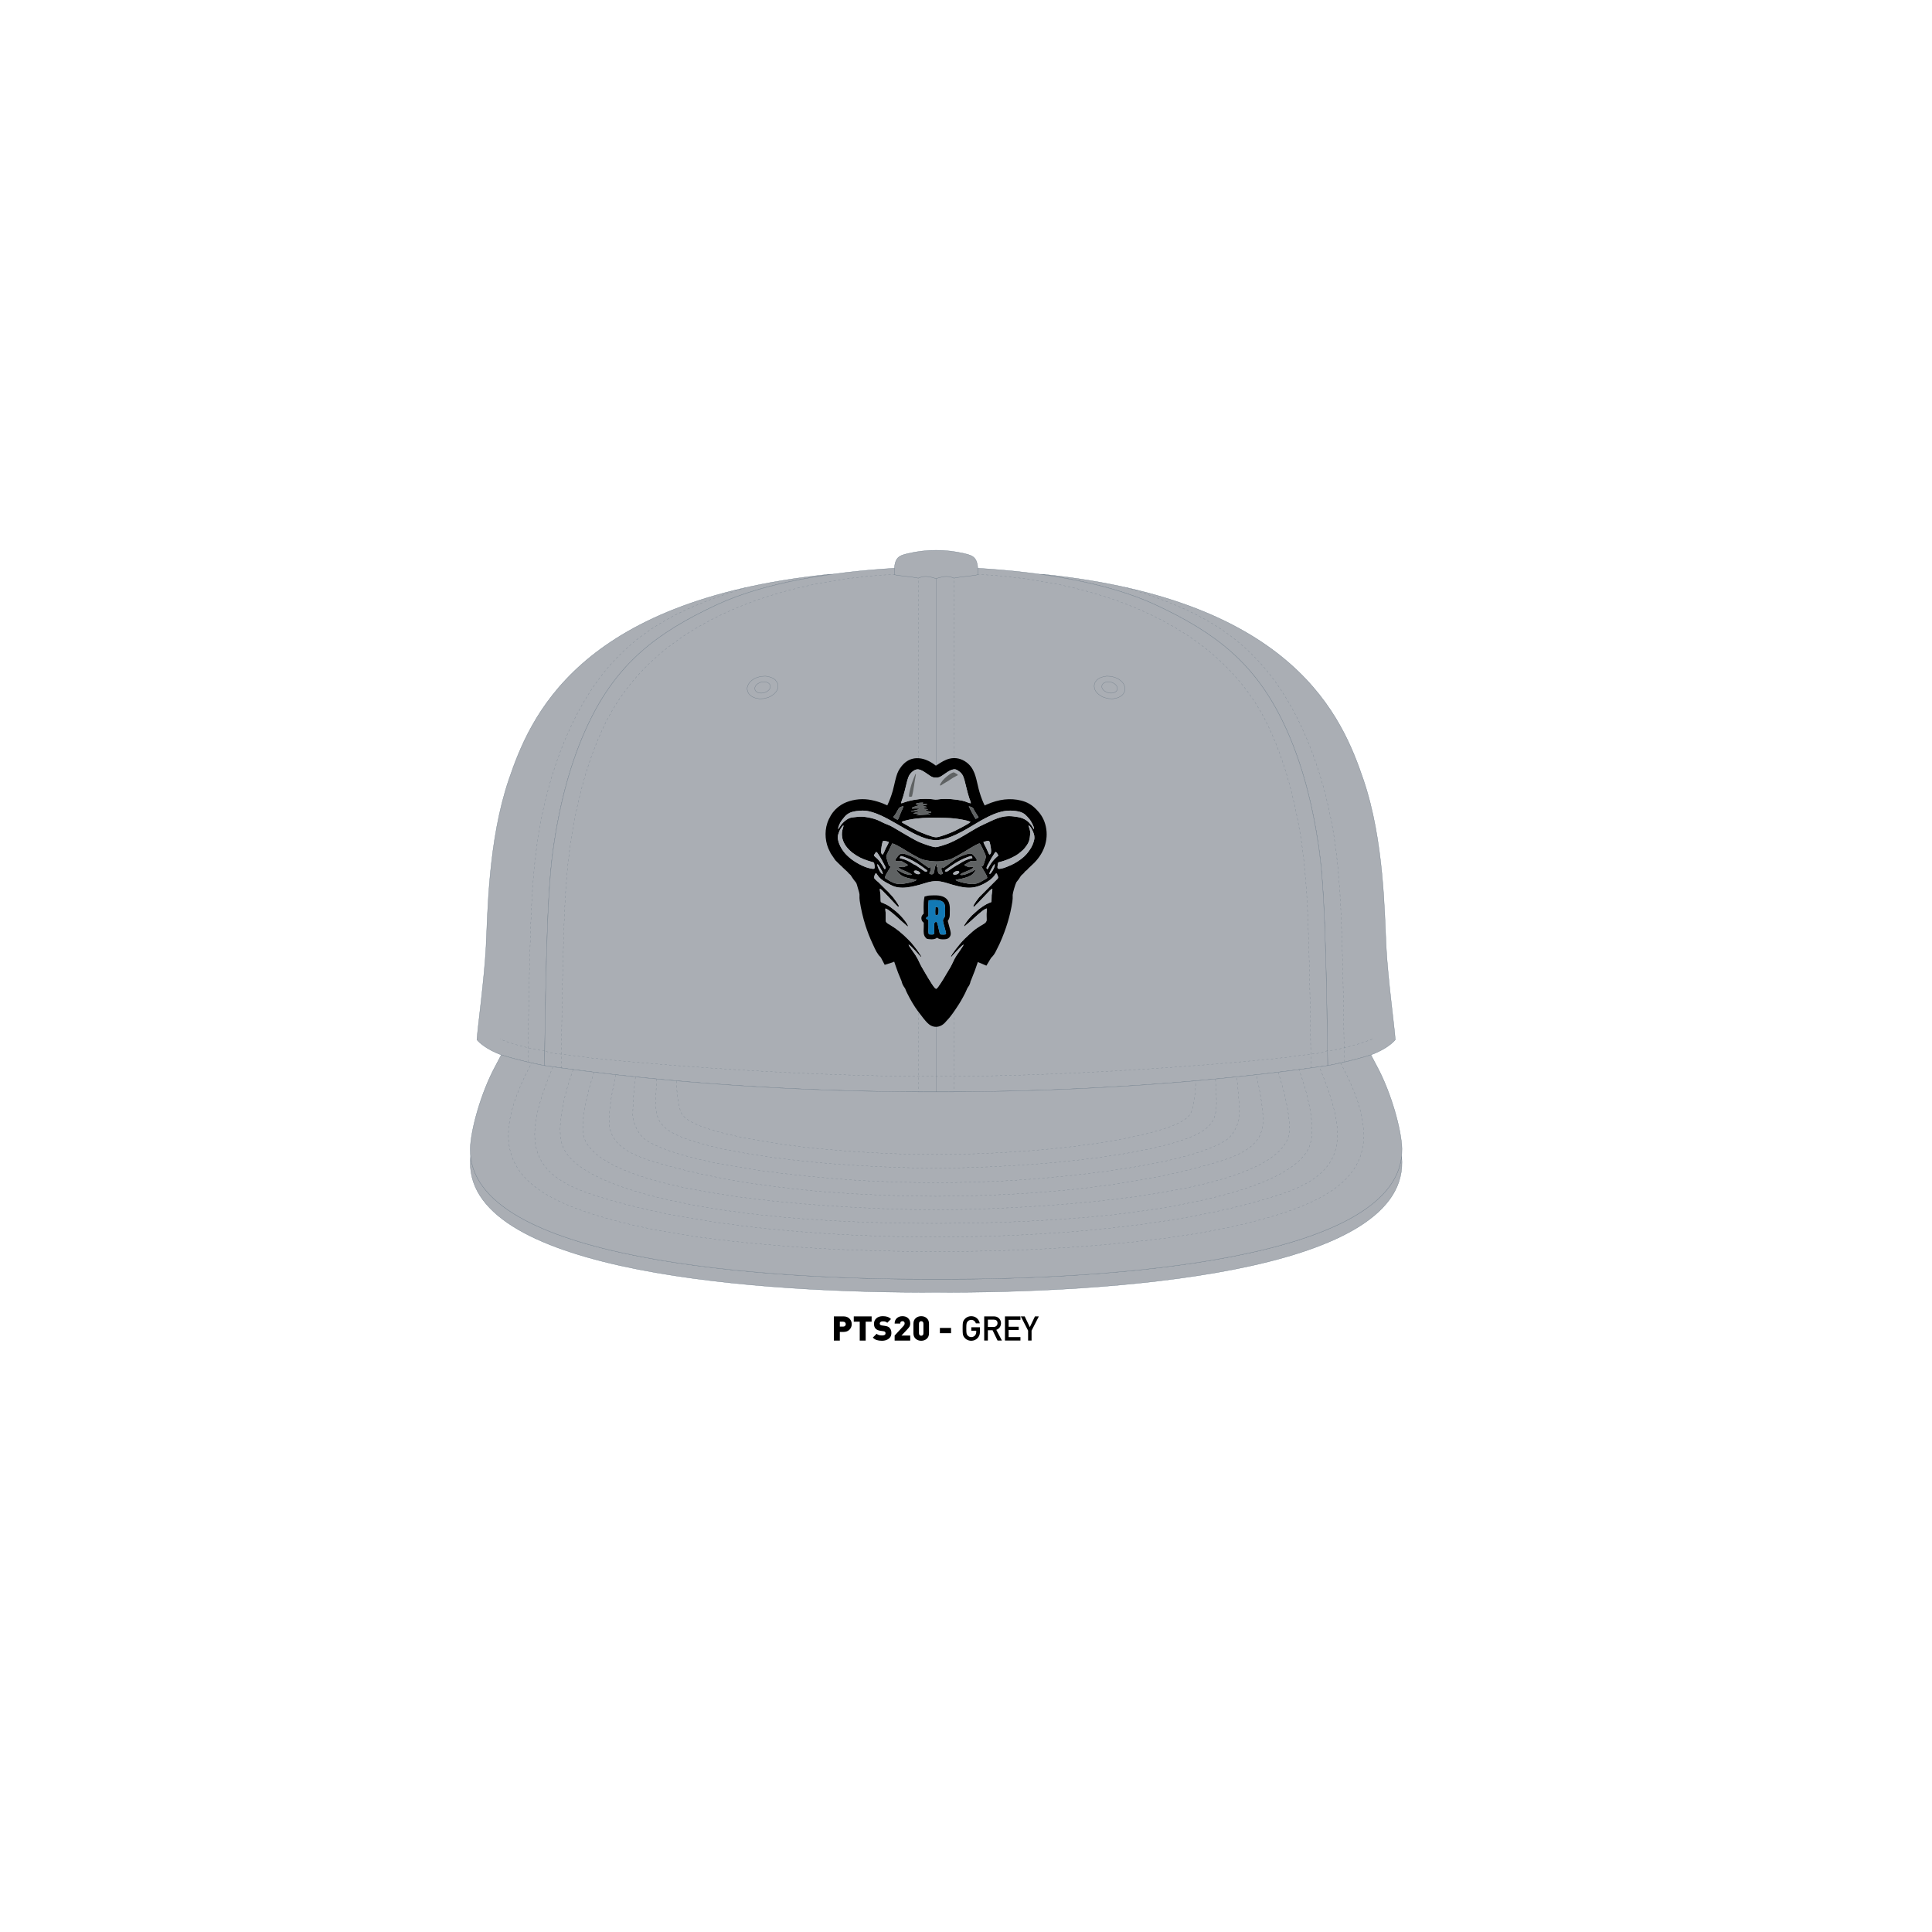 <?xml version="1.0" encoding="UTF-8"?>
<!DOCTYPE svg PUBLIC "-//W3C//DTD SVG 1.1//EN" "http://www.w3.org/Graphics/SVG/1.1/DTD/svg11.dtd">
<!-- Creator: CorelDRAW 2018 (64-Bit) -->
<svg xmlns="http://www.w3.org/2000/svg" xml:space="preserve" width="28in" height="28in" version="1.1" style="shape-rendering:geometricPrecision; text-rendering:geometricPrecision; image-rendering:optimizeQuality; fill-rule:evenodd; clip-rule:evenodd"
viewBox="0 0 28000 28000"
 xmlns:xlink="http://www.w3.org/1999/xlink">
 <defs>
  <style type="text/css">
   <![CDATA[
    .str0 {stroke:#6D7B88;stroke-width:4.35;stroke-miterlimit:2.613}
    .str2 {stroke:#6D7B88;stroke-width:4.35;stroke-miterlimit:22.926}
    .str1 {stroke:#6D7B88;stroke-width:3;stroke-miterlimit:22.926;stroke-dasharray:33.331 33.331}
    .fil2 {fill:none}
    .fil1 {fill:#AAAEB4}
    .fil6 {fill:#857C7C;fill-rule:nonzero}
    .fil4 {fill:#5F6263;fill-rule:nonzero}
    .fil3 {fill:#AAAEB4;fill-rule:nonzero}
    .fil0 {fill:black;fill-rule:nonzero}
    .fil5 {fill:#1279B5;fill-rule:nonzero}
   ]]>
  </style>
 </defs>
 <g id="Layer_x0020_1">
  <path class="fil0" d="M12224.1 19303.45l-52.75 0 0 125.54 -86.29 0 0 -351.07 139.04 0c37.48,0 66.85,11.15 88,33.24 21.21,22.17 31.86,48.69 31.86,79.52 0,30.51 -10.7,56.98 -32.04,79.26 -21.41,22.36 -50.65,33.51 -87.81,33.51zm-3.93 -148.23l-48.82 0 0 70.91 48.82 0c11.47,0 20.59,-3.54 27.35,-10.57 6.71,-7.09 10.14,-15.33 10.14,-24.87 0,-9.49 -3.43,-17.8 -10.14,-24.82 -6.76,-7.09 -15.88,-10.65 -27.35,-10.65zm325.94 -0.5l0 274.27 -86.29 0 0 -274.27 -86.31 0 0 -76.8 258.89 0 0 76.8 -86.29 0zm236.72 276.74c-29.31,0 -54.51,-3.35 -75.72,-10.14 -21.21,-6.71 -40.33,-18.79 -57.41,-36.15l55.2 -55.15c8.54,8.56 19.81,14.75 33.74,18.69 14,3.98 28.88,5.96 44.71,5.96 33.49,0 50.27,-10.52 50.27,-31.53 0,-8.87 -1.78,-15.08 -5.2,-18.69 -3.41,-3.61 -6.96,-6.26 -10.57,-7.91 -3.61,-1.65 -8.42,-2.78 -14.31,-3.48l-42.43 -5.89c-31.21,-4.56 -54.83,-15 -70.78,-31.21 -15.96,-16.28 -23.87,-39.7 -23.87,-70.16 0,-32.54 11.52,-59.13 34.51,-79.78 23.04,-20.71 54.26,-31.03 93.7,-31.03 25.97,0 48.37,3.23 67.3,9.57 18.86,6.46 35.89,17.16 51.04,32.29l-54.27 54.15c-6.52,-6.59 -14.63,-11.67 -24.12,-15.27 -9.57,-3.61 -21.52,-5.44 -36.02,-5.44l-6.39 0c-14.2,0 -24.77,3.23 -31.78,9.62 -7.09,6.39 -10.65,14.06 -10.65,22.92 0,3.61 0.57,6.66 1.7,9.11 1.15,2.48 2.98,4.88 5.46,7.34 2.46,2.48 5.51,4.63 9.12,6.41 3.61,1.83 8.54,3.04 14.81,3.73l42.35 5.89c30.96,4.23 52.5,12.4 64.65,24.37 12.15,11.97 20.26,24.32 24.37,36.92 4.13,12.65 6.21,27.48 6.21,44.56 0,34.14 -12.92,61.04 -38.75,80.73 -25.77,19.69 -58.06,29.57 -96.88,29.57zm182.92 -2.48l0 -73.06 127.26 -138.09c11.78,-12.8 17.73,-25.25 17.73,-37.42 0,-21.72 -10.52,-32.54 -31.53,-32.54 -9.24,0 -16.96,2.53 -23.24,7.59 -6.19,5.13 -9.3,13.87 -9.3,26.35l-80.93 0c0,-33.19 10.82,-59.26 32.54,-78.27 21.73,-19.04 48.69,-28.56 80.93,-28.56 33.18,0 60.26,9.51 81.1,28.63 20.89,19.06 31.33,44.89 31.33,77.37 0,17.48 -3.23,31.91 -9.62,43.43 -6.46,11.47 -17.73,25.83 -33.81,42.93l-83.83 88.76 127.26 0 0 72.87 -225.9 0zm385.15 2.48c-31.23,0 -57.81,-9.62 -79.85,-28.8 -22.04,-19.19 -33.04,-46.04 -33.04,-80.55l0 -137.83c0,-34.44 11,-61.29 33.04,-80.46 22.04,-19.26 48.62,-28.83 79.85,-28.83 31.26,0 57.86,9.57 79.9,28.83 22.02,19.17 33.04,46.02 33.04,80.46l0 137.83c0,34.51 -11.02,61.36 -33.04,80.55 -22.04,19.19 -48.64,28.8 -79.9,28.8zm32.09 -247.19c0,-11.78 -2.98,-20.82 -8.86,-27.1 -5.94,-6.19 -13.68,-9.3 -23.22,-9.3 -9.19,0 -16.78,3.03 -22.92,9.04 -6.08,6.09 -9.11,15.2 -9.11,27.35l0 138.35c0,11.83 3.03,20.76 9.11,26.83 6.14,6.09 13.73,9.12 22.92,9.12 9.55,0 17.28,-2.96 23.22,-8.87 5.89,-5.89 8.86,-14.93 8.86,-27.08l0 -138.35zm238.7 61.04l161.76 0 0 75.84 -161.76 0 0 -75.84zm455.16 40.4l71.56 0 0 18.24c0,43.81 -31.61,74.32 -72.06,74.32 -25.14,0 -43.38,-11.83 -54.2,-25.57 -13.85,-17.73 -17.78,-27.6 -17.78,-99.46 0,-71.91 3.93,-81.73 17.78,-99.46 10.82,-13.8 29.06,-25.57 54.2,-25.57 33.56,0 58.69,23.62 67.05,50.65l56.28 0c-10.89,-57.06 -56.79,-103.85 -123.33,-103.85 -55.2,0 -93.2,32.48 -109.98,63.02 -11.32,20.69 -15.26,31.01 -15.26,115.22 0,84.15 3.93,94.53 15.26,115.17 16.78,30.53 54.78,63.06 109.98,63.06 70.03,0 125.29,-55.15 125.29,-124.61l0 -71.36 -124.79 0 0 50.22zm240.15 -160.5l83.38 0c18.23,0 29.06,3.41 38.94,10.82 10.82,7.86 17.71,21.66 17.71,39.9 0,29.5 -19.69,55.58 -59.64,55.58l-80.4 0 0 -106.3zm-53.25 303.28l53.25 0 0 -149.68 68.06 0 72.51 149.68 63.12 0 -81.35 -155.57c42.35,-14.81 68.06,-51.72 68.06,-96.99 0,-31.53 -15.26,-58.13 -35.02,-74.84 -18.74,-16.28 -41.98,-23.17 -71.54,-23.17l-137.08 0 0 350.57zm300.81 0l224.45 0 0 -50.22 -171.15 0 0 -102.87 145.95 0 0 -47.29 -145.95 0 0 -99.91 171.15 0 0 -50.27 -224.45 0 0 350.57zm335.36 0l50.34 0 0 -144.22 105.48 -206.34 -56.23 0 -74.44 155.62 -74.46 -155.62 -56.23 0 105.55 206.34 0 144.22z"/>
  <path class="fil1" d="M7891.09 15443.28c0,0 -308.71,-54.78 -625.68,-154.81 -210.13,-77.62 -319.86,-176.76 -353.6,-219.94 10.95,-178.93 107.88,-878.23 132.38,-1351.75 24.57,-473.54 29.07,-1533.34 330.77,-2418.99 301.68,-885.7 985.79,-2592.95 4618,-2972.46 25.32,-2.59 49,-3.66 71.46,-3.41 -617.3,85.21 -1212.26,226.78 -1683.45,446.54 -866.76,404.33 -1435.96,844.55 -1850.47,1714.81 -266.43,558.61 -419.26,1178.07 -508.98,1791.66 0,10.5 -1.45,21.02 -4.24,31.52 -56.1,390.33 -80.6,967.75 -96.75,1541.58 -16.08,572.66 -22.47,1142.94 -28.04,1519.27 -1.4,25.72 -1.4,50.22 -1.4,75.99z"/>
  <path class="fil2 str0" d="M7891.09 15443.28c0,0 -308.71,-54.78 -625.68,-154.81 -210.13,-77.62 -319.86,-176.76 -353.6,-219.94 10.95,-178.93 107.88,-878.23 132.38,-1351.75 24.57,-473.54 29.07,-1533.34 330.77,-2418.99 301.68,-885.7 985.79,-2592.95 4618,-2972.46 25.32,-2.59 49,-3.66 71.46,-3.41 -617.3,85.21 -1212.26,226.78 -1683.45,446.54 -866.76,404.33 -1435.96,844.55 -1850.47,1714.81 -266.43,558.61 -419.26,1178.07 -508.98,1791.66 0,10.5 -1.45,21.02 -4.24,31.52 -56.1,390.33 -80.6,967.75 -96.75,1541.58 -16.08,572.66 -22.47,1142.94 -28.04,1519.27 -1.4,25.72 -1.4,50.22 -1.4,75.99z"/>
  <path class="fil1" d="M19242.38 15443.28c0,0 308.73,-54.78 625.68,-154.81 210.13,-77.62 319.86,-176.76 353.6,-219.94 -10.89,-178.93 -107.88,-878.23 -132.38,-1351.75 -24.57,-473.54 -29.07,-1533.34 -330.75,-2418.99 -301.69,-885.7 -985.81,-2592.95 -4618.01,-2972.46 -25.32,-2.59 -49,-3.66 -71.46,-3.41 617.3,85.21 1212.26,226.78 1683.45,446.54 866.76,404.33 1435.96,844.55 1850.47,1714.81 266.43,558.61 419.26,1178.07 508.98,1791.66 0,10.5 1.45,21.02 4.24,31.52 56.1,390.33 80.6,967.75 96.75,1541.58 16.08,572.66 22.47,1142.94 28.04,1519.27 1.4,25.72 1.4,50.22 1.4,75.99z"/>
  <path class="fil2 str0" d="M19242.38 15443.28c0,0 308.73,-54.78 625.68,-154.81 210.13,-77.62 319.86,-176.76 353.6,-219.94 -10.89,-178.93 -107.88,-878.23 -132.38,-1351.75 -24.57,-473.54 -29.07,-1533.34 -330.75,-2418.99 -301.69,-885.7 -985.81,-2592.95 -4618.01,-2972.46 -25.32,-2.59 -49,-3.66 -71.46,-3.41 617.3,85.21 1212.26,226.78 1683.45,446.54 866.76,404.33 1435.96,844.55 1850.47,1714.81 266.43,558.61 419.26,1178.07 508.98,1791.66 0,10.5 1.45,21.02 4.24,31.52 56.1,390.33 80.6,967.75 96.75,1541.58 16.08,572.66 22.47,1142.94 28.04,1519.27 1.4,25.72 1.4,50.22 1.4,75.99z"/>
  <path class="fil2 str1" d="M7650.98 15392.85c7.54,-516.27 12.98,-1035.5 27.48,-1551.65 16.78,-599.58 34.07,-1200.55 133.48,-1793.42 145.43,-866.13 494.09,-1853.85 1116.54,-2502.75 508.03,-529.62 1110.85,-792.05 1894.73,-1032.78m9064.99 6547.43c-198.68,75.34 -271.81,91.17 -408.64,125.8 -77.75,19.06 -189.99,46.91 -240.66,37.42m-11344.34 0c-50.65,9.5 -162.83,-18.36 -240.58,-37.42 -136.83,-34.62 -209.95,-50.45 -408.64,-125.8m12237.15 333.16c-7.48,-516.27 -12.92,-1035.5 -27.43,-1551.65 -16.83,-599.58 -34.06,-1200.55 -133.53,-1793.42 -145.37,-866.13 -494.04,-1853.85 -1116.48,-2502.75 -508.04,-529.62 -1110.85,-792.05 -1894.8,-1032.78"/>
  <path class="fil1" d="M13566.74 15824.23l0 -7608.84 -201.28 1.72c-136.06,4.69 -269.21,11.4 -402.49,18.36 -912.28,53.11 -1883.33,207.02 -2582,532.96 -866.76,404.33 -1435.96,844.61 -1850.47,1714.81 -266.43,558.68 -419.26,1178.08 -508.98,1791.66 0,10.5 -1.45,21.02 -4.25,31.54 -56.09,390.31 -80.58,967.75 -96.74,1541.56 -16.08,572.68 -22.47,1143.01 -28.05,1519.34 -1.38,25.65 -1.38,50.22 -1.38,75.92 1724.48,249.39 3696.45,383.75 5675.65,380.97z"/>
  <path class="fil2 str0" d="M13566.74 15824.23l0 -7608.84 -201.28 1.72c-136.06,4.69 -269.21,11.4 -402.49,18.36 -912.28,53.11 -1883.33,207.02 -2582,532.96 -866.76,404.33 -1435.96,844.61 -1850.47,1714.81 -266.43,558.68 -419.26,1178.08 -508.98,1791.66 0,10.5 -1.45,21.02 -4.25,31.54 -56.09,390.31 -80.58,967.75 -96.74,1541.56 -16.08,572.68 -22.47,1143.01 -28.05,1519.34 -1.38,25.65 -1.38,50.22 -1.38,75.92 1724.48,249.39 3696.45,383.75 5675.65,380.97z"/>
  <path class="fil1" d="M13566.74 15824.23l0 -7608.84 201.28 1.72c136.06,4.69 269.21,11.4 402.43,18.36 912.35,53.11 1883.33,207.02 2582.06,532.96 866.78,404.33 1435.96,844.61 1850.49,1714.81 266.43,558.68 419.27,1178.08 508.98,1791.66 0,10.5 1.46,21.02 4.24,31.54 56.11,390.31 80.6,967.75 96.74,1541.56 16.08,572.68 22.42,1143.01 28.05,1519.34 1.4,25.65 1.4,50.22 1.4,75.92 -1724.48,249.39 -3696.46,383.75 -5675.66,380.97z"/>
  <path class="fil2 str0" d="M13566.74 15824.23l0 -7608.84 201.28 1.72c136.06,4.69 269.21,11.4 402.43,18.36 912.35,53.11 1883.33,207.02 2582.06,532.96 866.78,404.33 1435.96,844.61 1850.49,1714.81 266.43,558.68 419.27,1178.08 508.98,1791.66 0,10.5 1.46,21.02 4.24,31.54 56.11,390.31 80.6,967.75 96.74,1541.56 16.08,572.68 22.42,1143.01 28.05,1519.34 1.4,25.65 1.4,50.22 1.4,75.92 -1724.48,249.39 -3696.46,383.75 -5675.66,380.97z"/>
  <path class="fil2 str1" d="M13307.76 8315.9c-1525.04,3.8 -3740.59,479.28 -4559.49,2217.31 -230.78,489.3 -370.95,1024.23 -459.47,1557.59 -95.55,575.96 -110.86,1163.4 -127.08,1746.02 -14.81,536.52 -20.76,1073.1 -27.91,1609.69l-0.45 30.76m5692.37 -7161.37c1525.05,3.8 3740.59,479.28 4559.48,2217.31 230.73,489.3 370.9,1024.23 459.41,1557.59 95.61,575.96 110.93,1163.4 127.07,1746.02 14.88,536.52 20.77,1073.1 28.06,1609.69l0.37 30.76m238.75 -254.39c-28.35,27.73 -135.73,45.51 -241.61,55.13 -119.47,11.34 -327.89,44.13 -484.84,60.79 -281.13,30.01 -2635.7,261.87 -4945.71,261.87 -2310.01,0 -4664.53,-231.86 -4945.71,-261.87 -156.89,-16.71 -365.39,-49.44 -484.86,-60.79 -105.8,-9.62 -213.18,-27.41 -241.61,-55.13m5931.2 -7007.35l0 7608.26m-517.98 -7608.26l0 7608.26"/>
  <path class="fil1" d="M13566.69 18729.71c-2487.8,11.65 -6775.61,-269.03 -6751.22,-1889.04 0.43,-25.7 2.28,-54.45 5.44,-85.66 160.43,1526.36 4313.2,1794.69 6745.79,1783.37 2432.59,11.33 6585.35,-257 6745.79,-1783.37 3.18,31.21 5.01,59.96 5.45,85.66 24.37,1620.01 -4263.44,1900.69 -6751.24,1889.04z"/>
  <path class="fil2 str2" d="M13566.69 18729.71c-2487.8,11.65 -6775.61,-269.03 -6751.22,-1889.04 0.43,-25.7 2.28,-54.45 5.44,-85.66 160.43,1526.36 4313.2,1794.69 6745.79,1783.37 2432.59,11.33 6585.35,-257 6745.79,-1783.37 3.18,31.21 5.01,59.96 5.45,85.66 24.37,1620.01 -4263.44,1900.69 -6751.24,1889.04z"/>
  <path class="fil1" d="M13566.69 18538.36c-2487.8,11.65 -6775.61,-269.03 -6751.22,-1889.04 3.86,-254.98 149.16,-805.87 368.92,-1207.78 28.18,-51.47 54.63,-102.44 80.6,-153.21l0.38 0.12c138.41,43.74 275.29,78.76 385.58,104.4 142.14,33.06 240.08,50.39 240.08,50.39 80.22,11.65 161.02,22.99 242.26,34.07 1589.5,217.11 3374.62,338.16 5174.45,346.52 86.31,0.38 172.67,0.5 258.96,0.38 80.6,0.13 161.13,0 241.68,-0.32 1897.71,-7.97 3779.71,-141.37 5433.98,-380.65 0,0 97.94,-17.33 240.08,-50.39 110.28,-25.65 247.17,-60.66 385.58,-104.4l0.38 -0.12c25.97,50.77 52.42,101.74 80.6,153.21 219.76,401.91 365.07,952.8 368.94,1207.78 24.37,1620.01 -4263.44,1900.69 -6751.24,1889.04z"/>
  <path class="fil2 str2" d="M13566.69 18538.36c-2487.8,11.65 -6775.61,-269.03 -6751.22,-1889.04 3.86,-254.98 149.16,-805.87 368.92,-1207.78 28.18,-51.47 54.63,-102.44 80.6,-153.21l0.38 0.12c138.41,43.74 275.29,78.76 385.58,104.4 142.14,33.06 240.08,50.39 240.08,50.39 80.22,11.65 161.02,22.99 242.26,34.07 1589.5,217.11 3374.62,338.16 5174.45,346.52 86.31,0.38 172.67,0.5 258.96,0.38 80.6,0.13 161.13,0 241.68,-0.32 1897.71,-7.97 3779.71,-141.37 5433.98,-380.65 0,0 97.94,-17.33 240.08,-50.39 110.28,-25.65 247.17,-60.66 385.58,-104.4l0.38 -0.12c25.97,50.77 52.42,101.74 80.6,153.21 219.76,401.91 365.07,952.8 368.94,1207.78 24.37,1620.01 -4263.44,1900.69 -6751.24,1889.04z"/>
  <path class="fil2 str1" d="M19428.46 15405.14c10.5,20.46 21.09,40.97 31.91,61.67 584.26,1118.51 341.32,1711.76 -836.83,2103.55 -794.7,264.34 -1707.45,386.28 -2536.87,461.74 -836.18,76.11 -1680.67,106.12 -2519.96,106.12 -839.36,0 -1683.9,-30.01 -2520.01,-106.12 -829.42,-75.47 -1742.16,-197.4 -2536.87,-461.74 -1178.15,-391.79 -1421.08,-985.04 -836.83,-2103.55 10.77,-20.69 21.39,-41.21 31.91,-61.67m2097.21 258.51c8.11,201.6 32.04,400.28 80.98,482.58 168.35,282.63 1532.52,454.66 1859.21,488.47 601.36,62.22 1220,97.19 1824.39,97.19 604.34,0 1222.98,-34.96 1824.27,-97.19 326.77,-33.81 1690.92,-205.84 1859.28,-488.47 48.94,-82.31 72.87,-280.98 81.03,-482.58m-7813.7 -26.28c-2.28,34.39 -4.24,68.76 -5.94,103.32 -10.84,222.99 -21.67,378.06 40.38,494.43 75.99,142.45 248.44,227.1 505.25,307.51 955.98,299.61 2676.48,386.6 3509.43,386.6 832.9,0 2553.45,-86.99 3509.37,-386.6 256.79,-80.41 429.26,-165.06 505.23,-307.51 62.06,-116.37 51.22,-271.44 40.4,-494.43 -1.71,-34.57 -3.66,-68.94 -5.94,-103.32m-8405.82 -30.76c-21.66,177.79 -36.04,358.48 -39.64,543.86 -2.03,100.92 72.81,298.71 201.35,378.81 667.71,415.91 2788.21,564.94 3174.37,583.43 340,16.28 680.31,27.3 1020.68,27.3 340.31,0 680.63,-11.02 1020.63,-27.3 386.15,-18.49 2506.66,-167.52 3174.37,-583.43 128.54,-80.1 203.36,-277.89 201.33,-378.81 -3.61,-185.38 -17.96,-366.07 -39.63,-543.86m-8996.86 -30.7c-50.9,220.82 -95.28,457.37 -99.02,650.73 -6.14,312.76 212.35,475.49 624.33,602.88 952.12,294.33 2091.84,432.8 3084.42,480.29 342.58,16.48 687.4,27.55 1030.43,27.55 342.97,0 687.78,-11.07 1030.37,-27.55 992.57,-47.49 2132.3,-185.95 3084.4,-480.29 412.05,-127.39 630.49,-290.12 624.4,-602.88 -3.79,-193.37 -48.24,-429.91 -99.09,-650.73m-9596.82 -37.04c-92.68,275.04 -217.22,771.86 -140.24,964.52 362.28,905.64 4144.3,1030.32 5096.97,1030.32 921.04,0 4732.91,-120.43 5096.9,-1030.32 77,-192.66 -47.54,-689.48 -140.17,-964.52m-10215.78 -38.25c-113.07,305.88 -260.4,840.69 -150.36,1115.91 266.61,666.58 2282.91,927.3 2886.48,992.7 829.92,89.97 1688.21,120.8 2523.01,120.8 789.2,0 1737.65,-35.64 2522.87,-120.8 603.51,-65.4 2619.8,-326.12 2886.43,-992.7 110.04,-275.22 -37.3,-810.03 -150.38,-1115.91m-10812.89 -40l0 0.06c-397.03,964.09 -437.8,1513.65 540.27,1841.17 1459.7,488.78 3482.65,625.54 5013.64,625.54 1530.94,0 3553.88,-136.76 5013.59,-625.54 978.07,-327.52 937.3,-877.08 540.25,-1841.17l0 -0.06"/>
  <path class="fil1" d="M15994.34 9901.23c40.53,-30.4 110.74,-25.72 159.3,9.37 48.63,35.01 54,86.49 14.88,115.67 -40.53,29.18 -110.74,23.37 -159.3,-10.52 -48.62,-33.87 -55.38,-85.34 -14.88,-114.52zm-78.32 -61.92c6.78,-3.56 12.17,-5.83 16.22,-10.59 6.76,-3.41 13.48,-4.61 18.91,-8.17 6.71,-1.13 13.5,-3.48 18.88,-6.96 6.77,-2.33 13.48,-4.68 20.26,-5.89 8.09,-1.2 14.88,-2.33 21.59,-4.61 8.09,-1.2 14.88,-2.35 21.59,-3.56l20.24 0c6.78,0 13.5,1.2 20.26,1.2 8.11,1.15 14.88,1.15 21.59,1.15 8.11,1.2 14.88,2.33 21.59,3.48 6.79,3.54 13.55,4.68 20.26,5.89 6.78,2.33 12.15,4.69 18.93,5.81 6.77,2.35 13.48,4.69 18.87,7.04 6.78,3.48 13.55,5.81 18.93,8.17 5.38,3.48 12.15,7.04 17.54,10.52 5.45,3.48 10.77,7.02 16.2,10.5 5.39,3.48 10.77,9.37 16.2,12.85 4.06,4.69 9.44,9.37 13.5,12.85 4.06,3.56 8.09,8.24 12.15,12.87 4.06,5.89 8.11,10.5 10.77,15.19 4.06,5.89 6.76,9.37 8.09,14.05 2.73,5.83 5.46,10.52 6.78,15.2 2.73,5.83 4.06,11.72 5.39,16.33 1.38,4.69 2.71,10.52 4.06,15.2l0 15.2c-1.35,5.89 -1.35,11.65 -1.35,15.19 -1.33,5.83 -2.71,11.72 -4.04,17.53 -1.33,4.7 -2.73,10.52 -5.38,14.07 -2.73,5.81 -5.46,11.65 -8.11,15.13 -2.71,5.89 -5.44,10.5 -9.49,14.06 -3.98,5.81 -8.09,10.52 -13.48,15.2 -4.06,3.48 -9.44,8.17 -14.82,12.85 -5.44,3.54 -10.82,7.02 -17.61,9.37 -6.7,3.48 -12.08,6.96 -18.86,10.5 -6.71,2.35 -13.48,4.7 -20.26,7.04 -6.71,2.28 -13.48,3.48 -20.26,5.83 -5.37,1.13 -12.08,2.33 -20.19,3.48 -6.77,1.2 -13.55,2.33 -20.26,3.54 -6.76,1.15 -13.55,0 -21.59,0 -6.76,-1.2 -13.55,-1.2 -21.64,-1.2 -5.39,0 -12.17,0 -20.26,-1.13 -6.71,-1.2 -13.5,-3.56 -20.21,-4.69 -6.77,-1.2 -13.53,-2.35 -20.24,-4.69 -6.78,-1.15 -13.55,-3.48 -20.26,-5.83 -5.39,-2.35 -12.17,-4.68 -18.93,-7.04 -5.39,-2.33 -12.15,-4.68 -18.86,-8.17 -5.46,-3.48 -10.84,-5.81 -16.22,-10.5 -5.37,-2.35 -10.82,-5.89 -17.54,-11.72 -5.44,-3.54 -10.82,-7.04 -16.21,-11.72 -4.06,-3.48 -8.09,-8.17 -13.55,-12.85 -2.66,-4.69 -6.71,-9.3 -12.1,-12.85 -2.71,-4.61 -6.76,-9.3 -10.82,-13.98 -2.73,-4.7 -5.38,-9.39 -8.09,-14.07 -2.72,-4.69 -5.38,-10.5 -8.11,-16.33 -1.33,-3.54 -2.73,-9.37 -5.39,-15.19 1.33,-4.7 0,-9.39 -1.38,-15.2 0,-4.69 0,-10.52 -1.33,-15.2 1.33,-4.69 1.33,-10.5 1.33,-16.41 1.38,-4.61 2.71,-10.5 2.71,-16.33 2.73,-4.69 4.06,-9.37 5.38,-15.19 2.73,-4.69 5.46,-9.31 8.11,-15.2 5.44,-4.63 9.49,-9.37 12.15,-14.05 4.06,-4.63 8.11,-9.31 10.82,-15.13 5.38,-3.56 12.17,-8.17 17.54,-12.85zm-4776.97 61.92c-40.52,-30.4 -110.74,-25.72 -159.35,9.37 -48.57,35.01 -54,86.49 -14.82,115.67 40.47,29.18 110.68,23.37 159.3,-10.52 48.62,-33.87 55.33,-85.34 14.88,-114.52zm78.32 -61.92c-6.77,-3.56 -12.15,-5.83 -16.21,-10.59 -6.78,-3.41 -13.55,-4.61 -18.93,-8.17 -6.77,-1.13 -13.48,-3.48 -18.93,-6.96 -6.71,-2.33 -13.48,-4.68 -20.19,-5.89 -8.11,-1.2 -14.88,-2.33 -21.66,-4.61 -8.04,-1.2 -14.81,-2.35 -21.59,-3.56l-20.24 0c-6.71,0 -13.5,1.2 -20.21,1.2 -8.09,1.15 -14.88,1.15 -21.65,1.15 -8.11,1.2 -14.82,2.33 -21.59,3.48 -6.71,3.54 -13.5,4.68 -20.26,5.89 -6.71,2.33 -12.15,4.69 -18.86,5.81 -6.78,2.35 -13.55,4.69 -18.93,7.04 -6.78,3.48 -13.5,5.81 -18.86,8.17 -5.46,3.48 -12.17,7.04 -17.61,10.52 -5.39,3.48 -10.77,7.02 -16.15,10.5 -5.38,3.48 -10.82,9.37 -16.2,12.85 -4.06,4.69 -9.44,9.37 -13.48,12.85 -4.06,3.56 -8.11,8.24 -12.17,12.87 -4.04,5.89 -8.09,10.5 -10.82,15.19 -4.06,5.89 -6.71,9.37 -8.09,14.05 -2.67,5.83 -5.39,10.52 -6.71,15.2 -2.73,5.83 -4.06,11.72 -5.46,16.33 -1.33,4.69 -2.66,10.52 -4.06,15.2l0 15.2c1.4,5.89 1.4,11.65 1.4,15.19 1.33,5.83 2.66,11.72 4.06,17.53 1.33,4.7 2.65,10.52 5.38,14.07 2.71,5.81 5.39,11.65 8.09,15.13 2.66,5.89 5.39,10.5 9.44,14.06 4.06,5.81 8.09,10.52 13.48,15.2 4.06,3.48 9.5,8.17 14.88,12.85 5.38,3.54 10.84,7.02 17.55,9.37 6.69,3.48 12.15,6.96 18.86,10.5 6.77,2.35 13.55,4.7 20.26,7.04 6.76,2.28 13.55,3.48 20.26,5.83 5.37,1.13 12.15,2.33 20.24,3.48 6.79,1.2 13.5,2.33 20.26,3.54 6.78,1.15 13.5,0 21.59,0 6.78,-1.2 13.5,-1.2 21.59,-1.2 5.46,0 12.17,0 20.26,-1.13 6.78,-1.2 13.5,-3.56 20.26,-4.69 6.79,-1.2 13.48,-2.35 20.26,-4.69 6.77,-1.15 13.48,-3.48 20.26,-5.83 5.38,-2.35 12.15,-4.68 18.86,-7.04 5.46,-2.33 12.15,-4.68 18.93,-8.17 5.39,-3.48 10.77,-5.81 16.21,-10.5 5.38,-2.35 10.77,-5.89 17.53,-11.72 5.39,-3.54 10.82,-7.04 16.21,-11.72 4.06,-3.48 8.11,-8.17 13.5,-12.85 2.71,-4.69 6.76,-9.3 12.15,-12.85 2.73,-4.61 6.78,-9.3 10.82,-13.98 2.67,-4.7 5.38,-9.39 8.11,-14.07 2.66,-4.69 5.39,-10.5 8.04,-16.33 1.4,-3.54 2.72,-9.37 5.44,-15.19 -1.33,-4.7 0,-9.39 1.33,-15.2 0,-4.69 0,-10.52 1.4,-15.2 -1.4,-4.69 -1.4,-10.5 -1.4,-16.41 -1.33,-4.61 -2.66,-10.5 -2.66,-16.33 -2.71,-4.69 -4.11,-9.37 -5.44,-15.19 -2.65,-4.69 -5.38,-9.31 -8.11,-15.2 -5.39,-4.63 -9.43,-9.37 -12.15,-14.05 -4.06,-4.63 -8.11,-9.31 -10.77,-15.13 -5.44,-3.56 -12.15,-8.17 -17.53,-12.85z"/>
  <path class="fil2 str2" d="M15994.34 9901.23c40.53,-30.4 110.74,-25.72 159.3,9.37 48.63,35.01 54,86.49 14.88,115.67 -40.53,29.18 -110.74,23.37 -159.3,-10.52 -48.62,-33.87 -55.38,-85.34 -14.88,-114.52zm-78.32 -61.92c6.78,-3.56 12.17,-5.83 16.22,-10.59 6.76,-3.41 13.48,-4.61 18.91,-8.17 6.71,-1.13 13.5,-3.48 18.88,-6.96 6.77,-2.33 13.48,-4.68 20.26,-5.89 8.09,-1.2 14.88,-2.33 21.59,-4.61 8.09,-1.2 14.88,-2.35 21.59,-3.56l20.24 0c6.78,0 13.5,1.2 20.26,1.2 8.11,1.15 14.88,1.15 21.59,1.15 8.11,1.2 14.88,2.33 21.59,3.48 6.79,3.54 13.55,4.68 20.26,5.89 6.78,2.33 12.15,4.69 18.93,5.81 6.77,2.35 13.48,4.69 18.87,7.04 6.78,3.48 13.55,5.81 18.93,8.17 5.38,3.48 12.15,7.04 17.54,10.52 5.45,3.48 10.77,7.02 16.2,10.5 5.39,3.48 10.77,9.37 16.2,12.85 4.06,4.69 9.44,9.37 13.5,12.85 4.06,3.56 8.09,8.24 12.15,12.87 4.06,5.89 8.11,10.5 10.77,15.19 4.06,5.89 6.76,9.37 8.09,14.05 2.73,5.83 5.46,10.52 6.78,15.2 2.73,5.83 4.06,11.72 5.39,16.33 1.38,4.69 2.71,10.52 4.06,15.2l0 15.2c-1.35,5.89 -1.35,11.65 -1.35,15.19 -1.33,5.83 -2.71,11.72 -4.04,17.53 -1.33,4.7 -2.73,10.52 -5.38,14.07 -2.73,5.81 -5.46,11.65 -8.11,15.13 -2.71,5.89 -5.44,10.5 -9.49,14.06 -3.98,5.81 -8.09,10.52 -13.48,15.2 -4.06,3.48 -9.44,8.17 -14.82,12.85 -5.44,3.54 -10.82,7.02 -17.61,9.37 -6.7,3.48 -12.08,6.96 -18.86,10.5 -6.71,2.35 -13.48,4.7 -20.26,7.04 -6.71,2.28 -13.48,3.48 -20.26,5.83 -5.37,1.13 -12.08,2.33 -20.19,3.48 -6.77,1.2 -13.55,2.33 -20.26,3.54 -6.76,1.15 -13.55,0 -21.59,0 -6.76,-1.2 -13.55,-1.2 -21.64,-1.2 -5.39,0 -12.17,0 -20.26,-1.13 -6.71,-1.2 -13.5,-3.56 -20.21,-4.69 -6.77,-1.2 -13.53,-2.35 -20.24,-4.69 -6.78,-1.15 -13.55,-3.48 -20.26,-5.83 -5.39,-2.35 -12.17,-4.68 -18.93,-7.04 -5.39,-2.33 -12.15,-4.68 -18.86,-8.17 -5.46,-3.48 -10.84,-5.81 -16.22,-10.5 -5.37,-2.35 -10.82,-5.89 -17.54,-11.72 -5.44,-3.54 -10.82,-7.04 -16.21,-11.72 -4.06,-3.48 -8.09,-8.17 -13.55,-12.85 -2.66,-4.69 -6.71,-9.3 -12.1,-12.85 -2.71,-4.61 -6.76,-9.3 -10.82,-13.98 -2.73,-4.7 -5.38,-9.39 -8.09,-14.07 -2.72,-4.69 -5.38,-10.5 -8.11,-16.33 -1.33,-3.54 -2.73,-9.37 -5.39,-15.19 1.33,-4.7 0,-9.39 -1.38,-15.2 0,-4.69 0,-10.52 -1.33,-15.2 1.33,-4.69 1.33,-10.5 1.33,-16.41 1.38,-4.61 2.71,-10.5 2.71,-16.33 2.73,-4.69 4.06,-9.37 5.38,-15.19 2.73,-4.69 5.46,-9.31 8.11,-15.2 5.44,-4.63 9.49,-9.37 12.15,-14.05 4.06,-4.63 8.11,-9.31 10.82,-15.13 5.38,-3.56 12.17,-8.17 17.54,-12.85zm-4776.97 61.92c-40.52,-30.4 -110.74,-25.72 -159.35,9.37 -48.57,35.01 -54,86.49 -14.82,115.67 40.47,29.18 110.68,23.37 159.3,-10.52 48.62,-33.87 55.33,-85.34 14.88,-114.52zm78.32 -61.92c-6.77,-3.56 -12.15,-5.83 -16.21,-10.59 -6.78,-3.41 -13.55,-4.61 -18.93,-8.17 -6.77,-1.13 -13.48,-3.48 -18.93,-6.96 -6.71,-2.33 -13.48,-4.68 -20.19,-5.89 -8.11,-1.2 -14.88,-2.33 -21.66,-4.61 -8.04,-1.2 -14.81,-2.35 -21.59,-3.56l-20.24 0c-6.71,0 -13.5,1.2 -20.21,1.2 -8.09,1.15 -14.88,1.15 -21.65,1.15 -8.11,1.2 -14.82,2.33 -21.59,3.48 -6.71,3.54 -13.5,4.68 -20.26,5.89 -6.71,2.33 -12.15,4.69 -18.86,5.81 -6.78,2.35 -13.55,4.69 -18.93,7.04 -6.78,3.48 -13.5,5.81 -18.86,8.17 -5.46,3.48 -12.17,7.04 -17.61,10.52 -5.39,3.48 -10.77,7.02 -16.15,10.5 -5.38,3.48 -10.82,9.37 -16.2,12.85 -4.06,4.69 -9.44,9.37 -13.48,12.85 -4.06,3.56 -8.11,8.24 -12.17,12.87 -4.04,5.89 -8.09,10.5 -10.82,15.19 -4.06,5.89 -6.71,9.37 -8.09,14.05 -2.67,5.83 -5.39,10.52 -6.71,15.2 -2.73,5.83 -4.06,11.72 -5.46,16.33 -1.33,4.69 -2.66,10.52 -4.06,15.2l0 15.2c1.4,5.89 1.4,11.65 1.4,15.19 1.33,5.83 2.66,11.72 4.06,17.53 1.33,4.7 2.65,10.52 5.38,14.07 2.71,5.81 5.39,11.65 8.09,15.13 2.66,5.89 5.39,10.5 9.44,14.06 4.06,5.81 8.09,10.52 13.48,15.2 4.06,3.48 9.5,8.17 14.88,12.85 5.38,3.54 10.84,7.02 17.55,9.37 6.69,3.48 12.15,6.96 18.86,10.5 6.77,2.35 13.55,4.7 20.26,7.04 6.76,2.28 13.55,3.48 20.26,5.83 5.37,1.13 12.15,2.33 20.24,3.48 6.79,1.2 13.5,2.33 20.26,3.54 6.78,1.15 13.5,0 21.59,0 6.78,-1.2 13.5,-1.2 21.59,-1.2 5.46,0 12.17,0 20.26,-1.13 6.78,-1.2 13.5,-3.56 20.26,-4.69 6.79,-1.2 13.48,-2.35 20.26,-4.69 6.77,-1.15 13.48,-3.48 20.26,-5.83 5.38,-2.35 12.15,-4.68 18.86,-7.04 5.46,-2.33 12.15,-4.68 18.93,-8.17 5.39,-3.48 10.77,-5.81 16.21,-10.5 5.38,-2.35 10.77,-5.89 17.53,-11.72 5.39,-3.54 10.82,-7.04 16.21,-11.72 4.06,-3.48 8.11,-8.17 13.5,-12.85 2.71,-4.69 6.76,-9.3 12.15,-12.85 2.73,-4.61 6.78,-9.3 10.82,-13.98 2.67,-4.7 5.38,-9.39 8.11,-14.07 2.66,-4.69 5.39,-10.5 8.04,-16.33 1.4,-3.54 2.72,-9.37 5.44,-15.19 -1.33,-4.7 0,-9.39 1.33,-15.2 0,-4.69 0,-10.52 1.4,-15.2 -1.4,-4.69 -1.4,-10.5 -1.4,-16.41 -1.33,-4.61 -2.66,-10.5 -2.66,-16.33 -2.71,-4.69 -4.11,-9.37 -5.44,-15.19 -2.65,-4.69 -5.38,-9.31 -8.11,-15.2 -5.39,-4.63 -9.43,-9.37 -12.15,-14.05 -4.06,-4.63 -8.11,-9.31 -10.77,-15.13 -5.44,-3.56 -12.15,-8.17 -17.53,-12.85z"/>
  <path class="fil1" d="M13981.84 8023.8c140.04,32.99 196.39,65.85 190.06,304.1 -51.47,17.54 -264.65,31.02 -346.2,51.1 -74.27,-32.56 -133.65,-34.57 -259.07,6.26 -125.36,-40.83 -184.62,-38.75 -258.83,-6.21 -81.61,-20.06 -294.91,-33.61 -346.45,-51.15 -6.34,-238.25 50.02,-271.11 190.06,-304.1 140.69,-33.24 277.9,-49.52 415.23,-48.81 137.31,-0.7 274.57,15.58 415.21,48.81z"/>
  <path class="fil2 str2" d="M13981.84 8023.8c140.04,32.99 196.39,65.85 190.06,304.1 -51.47,17.54 -264.65,31.02 -346.2,51.1 -74.27,-32.56 -133.65,-34.57 -259.07,6.26 -125.36,-40.83 -184.62,-38.75 -258.83,-6.21 -81.61,-20.06 -294.91,-33.61 -346.45,-51.15 -6.34,-238.25 50.02,-271.11 190.06,-304.1 140.69,-33.24 277.9,-49.52 415.23,-48.81 137.31,-0.7 274.57,15.58 415.21,48.81z"/>
  <path class="fil0" d="M14252.74 12201.91c90.72,-27.03 86.61,-22.15 100.74,48.89 4.93,24.7 28.18,129.47 -15.83,133.98 -8.11,-10.19 -33.69,-72.81 -42.56,-90.8 -9.31,-19.01 -40.95,-73.71 -42.35,-92.07zm-1483.57 145.12c-0.13,-41.22 12.47,-127.14 28.05,-158.8 27.48,-3.41 61.47,5.96 82.76,14 -0.83,20.96 -33.49,71.16 -43.43,93.13 -8.49,18.76 -32.43,80.35 -43.83,89.84 -13.16,-3.98 -23.48,-21.77 -23.55,-38.17zm22.22 320.5c-27.73,-1.78 -83.69,-115.42 -75.97,-143.99 14.95,6.54 37.87,48.82 47.87,67.57 9.24,17.34 37.22,60.77 28.11,76.42zm-38.87 -178.99c-12.22,-16.65 -28.56,-34.89 -41.98,-47.49 -10.57,-9.89 -39.63,-31.61 -45.33,-43.43 6.91,-19.44 21.09,-32.36 29.9,-48.94 17.16,1.63 15.63,4.56 29.36,24.75 35.09,51.54 61.86,99.84 90.42,157.15 10.64,21.27 32.36,49.95 10.64,65.47 -10.26,-2.35 -7.09,-0.07 -13.68,-11.85 -25.9,-46.28 -21.59,-44.38 -59.33,-95.66zm581.47 170.7c-4.29,11.83 -27.41,14.3 -51.6,5.49 -24.17,-8.8 -40.26,-25.5 -35.97,-37.35 4.31,-11.84 27.43,-14.3 51.55,-5.51 24.19,8.79 40.33,25.52 36.02,37.37zm-41.46 -105.3c-35.91,-25.7 -24.12,-13.74 -47.87,-26.65 -31.54,-17.1 -56.48,-36.79 -94.73,-54.45 -61.79,-28.5 -76.6,-23.49 -109.71,-36.54 1.33,-15 8.85,-21.72 14.3,-29.76 20.76,-1.08 92.37,29.38 114.09,38.62 71.91,30.65 175.18,96.81 236.35,145.5 14.18,11.33 35.65,18.86 32.67,37.35 -27.48,9.57 -40.58,-1.45 -56.54,-13.43l-88.57 -60.65zm649.4 179.24c30.08,-8.24 56.28,-13.35 85.66,-25.39 30.33,-12.47 51.67,-24.5 70.98,-42.16 9.11,-8.42 43.31,-48.82 46.28,-65.09 -13.67,3.86 -35.46,20.26 -52.37,29.13 -37.54,19.81 -142.27,67.63 -176.83,46.99 21.72,-35.27 187.93,-70.61 193.42,-110.23 -22.52,-12.55 -50.7,6.59 -74.07,-0.25 -7.41,-2.22 -21.97,-10.19 -31.08,-13.87l-23.12 -9.62c-5.56,-3.56 -2.15,-0.63 -5.63,-4.88 5.96,-10.82 10.39,-9.75 21.46,-15.63 23.69,-12.6 42.73,-28.88 63.44,-38.17 47.99,-21.59 102.37,15.56 95.48,-26.02 -2.15,-13.3 -52.55,-71.11 -60.59,-77.07 -29.76,-22.09 -75.04,-4.04 -107.77,6.41 -126.94,40.58 -166.57,86.92 -255.71,149.86 -87.24,61.59 -55.2,37.48 -81.05,29.31 -20.31,41.93 9.31,65.72 15,90.67 -18.67,22.17 -52.73,17.91 -66.1,-4.48 -5.63,-9.44 -15.43,-71.81 -15.43,-85.29 -10.65,-1.97 -3.11,5.76 -8.49,-7.36 -1.65,-4.11 -1.4,-9.04 -1.7,-13.35 -0.2,-6.21 -0.27,-10.95 -1.59,-17.73l-8.09 -16.78c-7.67,57.69 -9.57,34.59 -13.3,52.75 -3.48,16.91 -8.54,42.61 -10.12,58.44 -6.41,65.35 -56.05,51.92 -73.14,33.81 2.98,-11.57 13.35,-22.67 18.24,-40.52 4.11,-14.68 6.26,-38.75 -4.06,-50.02 -15.7,7.48 -10.5,21.54 -34.44,2.68 -10.82,-8.56 -18.36,-13.43 -29.38,-21.41 -19.89,-14.56 -39.5,-26.2 -59.64,-41.73 -47.11,-36.27 -63.19,-52.48 -123.46,-82.23 -34.69,-17.11 -110.3,-49.96 -152.71,-53.13 -43.88,-3.23 -64.97,30.76 -90.22,64.83 -44.96,60.54 23.37,40.72 39.5,40.78 46.74,0.07 57.24,18.31 90.1,36.92 12.54,7.09 30.13,13.61 36.79,24.5 -4.18,5.33 -48.89,24.82 -60.04,28.25 -21.14,6.52 -49.37,-12.22 -74.26,0 3.35,24.62 64.65,45.46 94.65,57.67 19.96,8.11 89.79,40.72 99.09,52.82 -23.87,13.8 -103.7,-12.35 -126.81,-22.17 -19.74,-8.42 -96.61,-52.55 -103.14,-53.45 6.46,17.3 36.47,53.5 47.94,63.89 48.56,44.01 92,51.92 157.84,68.57 15.26,3.86 30.51,7.65 46.22,10.32 13.05,2.15 35.46,2.01 44.51,8.85 -26.65,28.95 -190.13,60.86 -244.01,59.96 -90.04,-1.38 -158.35,-53.43 -215.08,-88.77 -2.28,-40.5 80.73,-142.7 86.81,-176.76 -12.17,3.1 -7.04,4.99 -21.54,5.56 -15.58,-18.81 -22.97,-56.48 -31.59,-83.56 -13.43,-42.37 -20.89,-49.52 -3.61,-89.47l74.39 -154.87c24.44,-2.73 132.25,60.91 151.26,72.74 67.8,42.11 227.35,139.69 289.02,158.3 84.28,25.38 211.1,37.1 301.32,21.52 31.71,-5.51 61.29,-12.72 89.9,-20.89 105.49,-30.21 407.56,-244.01 439.35,-232.29 10.57,9.37 66.22,129.59 76.67,153.65 18.86,43.5 10.07,50.02 -3.35,93.45 -8.99,28.95 -16.78,60.09 -30.83,81.43 -13.8,-0.7 -10.32,-2.46 -21.66,-5.31 4.76,28.8 89.27,139.61 86.61,176.08 -27.03,20.89 -64.12,38.62 -94.83,56.66 -33.26,19.63 -74.84,31.78 -119.93,32.61 -53.25,1 -220.02,-31.73 -244.01,-60.04 5.64,-4.17 77.94,-15.31 92.88,-19.37zm-191.71 -117.7c-15.7,11.57 -27.93,21.09 -54.78,12.85 -2.96,-16.21 11.92,-24.37 33.89,-39.63 31.84,-22.24 55.46,-41.35 89.72,-62.37 15.06,-9.24 30.06,-20.71 45.59,-29.13 30.46,-16.58 64.9,-36.54 99.97,-52.17 17.23,-7.59 94.65,-39.83 113.96,-38.5 5.38,8.61 12.28,14.57 14.56,29.38 -16.83,6.33 -41.28,10.95 -58.49,16.53 -83.7,27.1 -119.42,63.05 -147.85,75.97 -21.72,9.87 -112.06,68.83 -136.56,87.06zm99.66 13.43c24.12,-8.81 47.22,-6.33 51.53,5.51 4.31,11.83 -11.78,28.61 -35.95,37.42 -24.19,8.72 -47.24,6.32 -51.54,-5.51 -4.31,-11.84 11.77,-28.63 35.96,-37.42zm491.88 38.75c-8.99,-17.11 19.31,-59.52 28.11,-76.67 6.59,-12.74 32.11,-60.73 45.28,-66.93 15.13,24.56 -48.57,141.44 -73.39,143.6zm38.75 -179.44c-12.22,15.76 -24.37,33.87 -36.02,53.37 -7.09,11.85 -26.22,49 -33.76,54.96 -27.6,-10.7 -3.79,-44.13 14.37,-80.1 23.44,-46.22 60.16,-108.76 88.27,-150.49 10.57,-15.58 18.43,-27.05 32.74,-5.31 27.93,42.23 28.55,35.32 -0.32,58.74 -20.89,16.98 -48.57,47.24 -65.28,68.83zm-339.99 -802.76c10.57,-1.33 47.17,14.57 55.58,20.08 9.49,6.14 19.81,33.29 27.67,46.91l58.19 90.4c-6.91,12.54 -27.15,20.39 -43.25,25.32 -13.8,-16.13 -97.24,-175.69 -98.19,-182.72zm-472.39 165.26c91.12,2.15 178.36,1.65 267.25,11.2 45.59,4.88 179.44,25.4 224.7,47.04l4.31 2.53c-8.11,22.29 -213.56,123.98 -230.09,132.02 -45.41,22.17 -218.76,92.18 -269.28,91.05 -56.03,-1.2 -218.37,-68.63 -267.94,-92.2 -65.72,-31.26 -139.81,-72.17 -203.18,-110.03 -11.2,-6.71 -21.02,-8.42 -25.07,-20.84 2.48,-2.08 2.15,-2.01 5.96,-4.24 14.8,-8.61 88.69,-25.07 103.32,-27.98 117.95,-23.62 268.01,-31.41 390.02,-28.55zm-246.74 -130.94c-32.72,-5.19 -69.33,-1.89 -103.52,-0.83 2.6,-16.26 4.38,-18.16 18.23,-23.22l57.31 -17.16c31.78,-9.49 20.46,-3.86 25.2,-13.37l-46.21 -6.76c-7.29,-25.02 81.93,-25.7 107.06,-26.15 -4.94,8.11 -7.91,6.01 -14.75,14 18.63,0.88 63.07,1.33 75.54,12.28 -15.96,5.89 -55.08,8.11 -64.77,20.26 12.28,9.5 38.75,7.02 55.08,14.88 -5.56,11.4 -24.24,8.61 -41.58,14.38l-11.85 6.52c16.71,14.5 55.96,0.95 71.54,18.68 -6.96,3.28 -12.91,3.54 -20.82,5.56 -10.84,2.78 -10.77,1.4 -15.07,8.54 17.23,12.42 72.81,6.59 84.66,23.87 -10.84,11.72 -25.2,8.24 -40.9,12.92l-9.07 4.06c-0.37,-0.63 -1.45,0.83 -2.15,1.33 21.34,7.79 28.88,1.27 37.67,13.35l-203.04 11.72c7.22,-12.92 39.25,-12.15 49.95,-22.22l-94.65 -2.28c17.28,-16.33 68.25,-14.7 75.67,-29.83 -46.86,-7.84 -96.38,6.26 -110.61,-0.95 0.5,-0.57 1.33,-1.2 1.78,-1.51l93.38 -23.62c34.57,-10.07 22.67,-4 25.95,-14.45zm-235.57 -165.62c16.63,-54.78 30.38,-108.4 44.63,-166.76 12.53,-52.12 27.03,-120.68 52.35,-159.75 24.37,-37.42 80.6,-86.41 131.75,-76.74 39.57,7.74 74.84,31.85 107.65,53.32 30.64,19.74 63.5,48.75 98.01,60.34 19.99,6.96 74.07,6.77 94.08,-1.72 59.89,-25.57 133.72,-102.32 205.89,-112.94 37.17,-5.33 55.02,13.3 76.49,27.28 43.94,29.2 63.44,64.2 81.56,130.04 24.62,88.84 37.92,163.43 66.6,252.45 7.72,23.17 23.67,59.39 25.83,81.61 -21.47,0.95 -62.24,-19.06 -83.76,-26.1 -11.34,-3.61 -24.37,-7.21 -38.57,-10.62 -42.48,-9.62 -96.04,-17.35 -150.11,-21.91 -72.19,-6.07 -145.05,-6.34 -193.54,1.65 -43,7.02 -53.37,3.41 -95.35,-1.65 -52.87,-6.34 -122.08,-6.34 -178.56,-1.46 -7.27,0.7 -14.48,1.65 -21.27,2.41 -53.05,6.26 -95.78,14.7 -129.79,23.17 -149.16,36.42 -132.26,73.59 -93.88,-52.6zm-45.91 148.15c11.32,-6.15 40.2,-19.13 53.95,-20.83 0.93,14.05 -32.23,80.93 -40.47,99.96 -9.81,22.8 -30.01,84.98 -42.1,98.66 -12.65,-0.2 -57.99,-27.73 -63.95,-37.24 4.06,-13.28 7.92,-13.61 15.83,-23.35 31.48,-38.87 55.15,-105.49 76.74,-117.2zm-627.13 52.3c91.05,-11.59 148.35,-8.74 233.06,17.34 306.43,94.4 638.83,403.44 919.26,404.08 178.79,0.43 413.5,-141.19 563.62,-231.93l82.3 -48.87c162.53,-89.52 314.24,-168.92 508.16,-141.69 95.73,13.43 129.92,38.05 175.7,89.77 44.19,49.94 49.19,62.37 77.05,119.92 3.1,6.52 6.59,13.8 9.69,22.92 10.37,30.96 0.88,25.95 -1.97,28.73 -13.23,-26.97 -32.41,-56.21 -52.55,-78.5 -11.15,-12.3 -18.61,-21.97 -32.66,-32.99 -62.17,-48.89 -115.24,-60.54 -210.33,-71.86 -173.73,-20.76 -290.67,55.58 -425.4,115.8 -164.88,73.64 -319.23,195.84 -503.22,272.56 -34.26,14.32 -161.13,57.93 -198.8,57.81 -20.46,-0.05 -84.73,-19.19 -105.49,-25.9 -33.54,-10.82 -63.18,-22.29 -94.53,-33.87 -59.13,-21.79 -118.95,-57.56 -170.5,-86.11 -55.08,-30.58 -109.21,-64.65 -163.73,-95.73 -53.13,-30.26 -103.4,-65.97 -167.77,-88.76 -63.57,-22.54 -112.39,-58.19 -180.71,-78.76 -70.71,-21.21 -168.42,-40.47 -248.12,-29.95 -73.26,9.69 -98.26,2.41 -156.77,41.22 -82.06,54.43 -106.93,127.7 -120.55,134.86 -7.22,-17.04 23.44,-82.18 31.35,-95.68 17.41,-29.94 36.07,-51.35 55.91,-75.47 40.58,-49.32 87.69,-77.62 177.01,-88.95zm200.65 831.25c-92,-16.91 -210.77,-84.16 -283.08,-140.44 -16.91,-13.1 -29.76,-25.9 -44.51,-39 -48.31,-42.98 -108.33,-121.81 -133.28,-206.59 -17.54,-59.64 -14.81,-82.38 6.01,-138.28 7.09,-19.24 16.78,-39.95 27.8,-55.71 11.27,-16.21 25.9,-41.85 38.25,-42.18 4.24,24.7 -48.57,97.13 -7.61,216.35 48.76,141.69 211.8,246.79 350.76,290.35 16.91,5.31 33.81,11.15 49.97,15.65 8.59,2.46 17.53,4.74 26.07,6.84l21.27 8.85c5.39,8.37 13.37,62.06 11.15,74.34 -4.18,23.17 -27.85,16.21 -62.8,9.82zm1500.21 556.72c10.59,-2.93 58.89,-56.23 68.26,-65.42l84.03 -88.32 45.33 -47.8c14.23,-14 52.17,-58.38 70.46,-59.14 2.41,11.58 -8.67,71.22 -10.12,91.23 -2.15,29.95 0.5,74.09 -3.87,99.46 -20.25,9.64 -45.84,17.85 -66.1,28.68 -25.13,13.82 -43.18,25.15 -61.09,37.17 -16.66,11.59 -33.29,23.69 -54.26,38.37l-100.86 90.04c-30.64,33.29 -61.8,65.9 -85.91,104.72 -7.74,12.33 -36.47,44.89 -21.27,56.03 8.92,-11.59 63.24,-54.83 78.18,-67.37 27.05,-22.41 49.96,-46.54 76.49,-69.51 13.3,-11.59 25.65,-24.14 39.63,-35.21 9.37,-7.72 28,-24.12 48.24,-40.52 30.15,-24.18 64.21,-48.75 80.85,-47.35 2.41,17.16 -4.11,50.7 -4.81,70.96 -3.86,111.76 25.59,114.67 -64.7,166.08 -42.48,24.12 -100.42,61.72 -135.63,93.83 -42.23,38.87 -76.72,66.85 -119.72,110.04 -12.78,12.8 -24.37,24.88 -37.6,39.83 -32.36,36.22 -156.65,187.03 -158.8,219.64 10.82,-0.25 8.94,-0.95 14.7,-8.49l32.34 -36.4c31.61,-33.31 109.35,-121.88 137.58,-133.98 -1.2,18.61 -94.4,146.25 -103.07,159.55 -42.93,66.85 -56.98,115.09 -89.02,170.37 -33.31,56.93 -64.97,106.43 -97.06,162.66 -24.12,42.73 -50.9,79.15 -77.94,118.72 -9.62,13.98 -16.91,23.42 -32.79,30.89l-18.86 -14.93c-39.57,-42.5 -164.06,-259.91 -186.78,-299.29 -30.41,-51.85 -45.86,-102.32 -89.02,-170.37 -25.84,-40.52 -55.53,-76.74 -80.42,-116.57 -3.61,-5.51 -8.17,-11.34 -12.28,-17.35 -4.81,-7.02 -8.94,-14.5 -9.44,-22.92l0 -0.25c37.92,15.95 143.59,148.15 181.27,179.81 6.78,-8.49 -0.7,-14.5 -6.52,-23.67 -19.06,-30.66 -39.32,-62.74 -62.74,-92.45l-50.22 -63c-20.51,-27.73 -51.15,-58.38 -74.07,-81.3 -80.35,-80.6 -156.9,-145.75 -254.83,-204.37 -54.33,-32.36 -67.12,-33.56 -64.9,-91.24 0.93,-26.08 0.68,-51.92 0,-77.75 -0.27,-20.51 -7.54,-49.7 -4.38,-68.25 14.95,-0.76 49.7,24.12 80.85,48.49 22.22,17.61 42.23,35.02 51.42,42.48l76.47 69.46c23.17,23.44 71.93,61.54 98.46,86.44 7.28,6.76 12.35,14.25 21.02,9.17 1.9,-8.92 -24.37,-49.95 -30.64,-59.14 -65.15,-91.48 -143.85,-161.7 -236.54,-226.85 -0.95,-0.69 -1.9,-1.46 -2.85,-2.15 -49.95,-34.75 -95.86,-45.14 -124.54,-62.74 -4.81,-22.92 -1.96,-73.37 -4.36,-102.57 -1.72,-20.26 -12.04,-77.5 -10.14,-88.57 21.46,2.66 55.28,45.84 72.19,61.54 10.12,9.37 25.57,25.57 43.69,44.38 54.25,56.73 130.55,140.24 148.85,155.44 5.81,-2.65 7.72,-4.81 12.35,-8.49 -1.72,-22.17 -73.39,-115.11 -85.91,-131.75 -16.15,-21.47 -33.81,-36.67 -50.92,-56.23 -9.94,-11.07 -14.5,-17.61 -25.82,-27.98 -0.25,-0.25 -0.76,-0.52 -0.95,-0.95 -37.67,-33.31 -70.28,-71.43 -107.2,-105.48 -9.62,-8.94 -16.91,-18.38 -26.78,-27.05 -15.7,-13.48 -35.97,-28.68 -50.65,-44.63 -1.96,-2.15 -3.86,-4.36 -5.58,-6.52 -4.81,-6.01 -6.01,-14.7 -4.81,-24.37 1.9,-19.31 12.55,-41.73 20.76,-52.12 15.2,1.2 13,4.31 21.74,18.11 30.13,47.74 74.32,83.26 123.76,110.98 4.56,2.66 9.19,5.33 14,7.74 82.56,43.43 121.88,69.26 226.35,70.96 79.4,1.45 183.17,-22.92 254.39,-42.98 74.78,-21.21 154.43,-53.57 240.6,-52.1 86.42,1.46 164.36,33.3 241.11,54.76 186.78,51.67 305.73,66.35 473.45,-31.34 3.87,-2.22 7.73,-4.63 11.34,-6.78 43.68,-26.33 79.2,-53.3 111.06,-91.73 9.87,-11.79 17.84,-35.21 34.94,-37.62 6.52,8.94 12.09,25.83 17.41,38.37 2.41,6.01 4.11,11.07 4.81,15.45 1.46,8.67 -0.5,15.7 -7.72,24.12l-1.9 1.91 -187.03 187.78 -78.95 79.15c-13.5,17.61 -83.51,107.88 -84.21,130.3l8.22 8.24zm352.04 -553.31c-7.41,-5.19 -3.98,1.72 -7.86,-10.57 -4.74,-14.88 1.97,-32.22 3.87,-47.99 4.24,-35.27 -0.57,-30.71 32.47,-39 91.37,-22.99 220.59,-76.67 289.8,-136.88 31.66,-27.6 46.98,-38.43 72.43,-70.73 63.95,-81.03 65.98,-112.94 75.15,-208.8 2.66,-27.67 -17.71,-87.31 -26.02,-112.06 22.42,-1.07 58.89,72.87 65.8,90.02 17.21,42.81 27.28,75.17 14.88,125.44 -21.72,87.87 -66.22,149.28 -111.26,201.65 -40.38,46.84 -111.29,98.83 -177.96,135.16 -31.85,17.35 -190.08,92.52 -231.29,73.76zm519.86 -81.61l3.36 -3.16c157.59,-160.5 215.53,-365.13 158.8,-561.35 -28.93,-99.89 -80.35,-162.65 -126.69,-210.65 -66.35,-68.81 -132.2,-107.43 -220.59,-129.6 -158.28,-40.07 -322.13,-21.27 -500.75,56.93 -4.81,2.21 -15.45,7.27 -28.93,13.8 -12.8,-23.69 -23.87,-50.72 -36.47,-81.63l-1.9 -4.81c-13.3,-32.09 -25.33,-71.41 -37.17,-109.54l-0.95 -3.41c-9.17,-29.88 -17.16,-64.65 -25.38,-101.37 -12.8,-56.48 -26.02,-114.86 -47.31,-169.62 -25.32,-65.15 -63.95,-117.32 -115.1,-155.19 -72.88,-54.33 -159.23,-73.39 -243,-53.56 -67.56,16.13 -126.69,54.76 -173.98,85.91 -7.47,4.81 -16.91,10.82 -25.4,16.4 -6.01,-4.38 -12.28,-8.94 -17.09,-12.35l-6.53 -4.81c-140.92,-102.57 -285.47,-119.67 -396.72,-47.31 -65.9,43 -107.88,112.19 -122.63,140.24 -24.37,44.89 -40.52,111.26 -62.74,207.54 -7.21,31.61 -14.25,61.29 -19.31,79.15 -23.37,79.9 -50.9,153.22 -79.83,212.6 -80.17,-38.35 -202.05,-80.6 -316.39,-88.32 -125.49,-8.49 -260.92,22.67 -353.8,82.06 -59.39,37.87 -111.74,91.24 -147.2,150.31 -21.52,35.96 -39.57,75.09 -52.17,112.96 -44.13,132.96 -29.63,291.56 37.42,413.88 1.45,2.66 2.21,4.61 3.16,6.52 2.85,6.01 5.51,11.85 9.63,19.56l66.6 98.46 72.44 71.41 9.17 8.24c5.26,4.36 8.94,7.21 11.34,9.62 6.26,7.54 13.23,15.26 24.37,25.15l57.43 53.05c14.93,18.36 22.92,26.58 35.95,37.67 2.15,1.71 5.08,4.11 10.14,9.17l32.79 49.71 1.7 2.66c14.7,21.21 27.05,35.96 35.96,46.59 12.02,14.95 15.9,19.31 30.65,74.79 3.61,13.55 7.72,27.28 12.03,41.28 7.28,24.12 14.75,49 15.95,65.15 0.5,5.57 0.25,12.35 0,21.02 -0.5,17.86 -1.2,41.98 3.16,71.16 18.11,119.98 46.79,243.76 83.01,357.93 27.98,87.56 62.24,175.69 99.16,254.83 3.66,7.47 7.52,16.15 11.83,25.83 33.31,74.79 62.31,135.38 105.93,176.41 2.68,3.35 7.29,9.87 9.19,13.03l52.87 100.87 108.83 -33.99c10.12,-3.18 19.81,-7.29 29,-11.85 6.26,20.76 13.23,40.33 19.74,57.93l10.39 29.18c8.42,24.12 16.65,47.04 25.83,71.93l49.96 121.38c0.93,2.66 1.7,5.56 2.41,8.22 2.66,9.62 6.01,22.67 11.83,36.67 9.37,21.97 20.96,39.13 30.65,52.87 2.66,3.86 6.26,9.17 7.97,12.02 11.34,31.41 20.96,50.2 30.13,68.56 2.93,5.58 6.03,11.59 9.44,18.56 30.39,63.5 96.75,176.46 139.92,232.69 4.88,6.26 11.15,14.48 18.38,24.37 110.54,148.15 152.26,193.29 216.01,206.59 12.04,2.41 23.37,3.61 34.26,3.61 80.85,0 131.25,-61.79 149.35,-83.76 1.2,-1.7 2.66,-3.11 3.86,-4.56 62.04,-61.29 126.69,-161.2 173.98,-234.34l5.83 -8.92c25.57,-39.38 91.22,-155.94 110.29,-205.64 8.17,-21.21 13.05,-29.45 19.76,-37.87 25.57,-32.86 32.86,-63.95 35.52,-81.61 1.2,-2.85 2.41,-5.76 3.61,-8.67 3.36,-7.23 6.54,-14.5 9.87,-22.92 36.67,-88.84 66.37,-169.44 93.15,-251.24 6.08,3.18 10.64,5.08 14.75,6.79l109.33 46.34 61.04 -101.87c6.26,-10.64 9.19,-13.75 17.16,-21.72 8.17,-8.67 19.26,-20.26 31.33,-37.17 9.64,-13.73 16.41,-26.52 21.04,-35.01l2.41 -4.31c6.52,-11.58 10.12,-19.81 14.43,-29.19l43.5 -87.62 2.41 -5.33c92.88,-207.29 152.71,-405.46 182.9,-605.27 5.33,-34.51 4.81,-58.13 4.56,-78.89 0,-6.02 -0.25,-12.53 -0.25,-18.81 2.22,-34.06 38.17,-155.42 53.82,-183.92 4.36,-6.26 9.42,-12.53 15.96,-20.77 12.09,-14.68 27.03,-33.31 41.28,-58.89l2.66 -3.86c2.66,-3.61 5.31,-6.96 7.74,-10.57 5.76,-8.24 7.72,-9.94 9.17,-10.89 26.78,-20.51 41.73,-40.27 50.65,-52.87 5.33,-3.61 11.84,-8.17 18.81,-14.43 12.8,-10.9 21.02,-20.52 26.6,-27.53l82.74 -78.65z"/>
  <path class="fil0" d="M13624.69 11383.77c-2.22,-5.64 -1.2,-7.86 -0.2,-11.34 -1.13,3.48 -2.15,5.58 0.2,11.34 0,0 0,0 0,0z"/>
  <path class="fil0" d="M13632.24 11383.68c9.94,-2.28 21.34,-12.22 31.02,-18.48l11.34 -6.84 -11.34 6.84c-9.67,6.21 -21.07,16.15 -31.02,18.48z"/>
  <path class="fil0" d="M13832.04 11197.55c13.67,6.14 45.14,24.12 51.28,35.52l-61.15 33.44 9.8 -5.33 0.27 0 51.15 -27.98c-6.26,-11.59 -37.67,-29.43 -51.42,-35.72 -9.62,-4.36 -13.48,-4.61 -23.6,-0.5 -24,9.44 -52.5,28.75 -79.09,50.22 26.6,-21.46 55.15,-40.72 79.09,-50.22 10.19,-4.06 14.05,-3.73 23.67,0.57z"/>
  <path class="fil0" d="M13216.57 11347.85c-2.33,6.39 -4.61,12.98 -6.96,19.94 -3.36,10.19 -9.75,32.16 -16.13,57.37 6.46,-25.21 12.78,-47.11 16.13,-57.25 2.35,-7.02 4.63,-13.6 6.96,-20.06z"/>
  <path class="fil0" d="M13198.01 11547.86c4.99,-0.63 10.57,-2.03 17.21,-4.17 -7.27,2.28 -12.98,3.74 -18.36,4.17 0.38,0 0.77,0 1.15,0z"/>
  <path class="fil0" d="M13267.52 11219.75c-0.37,0.5 -0.7,0.95 -1.45,1.83l-15.38 37.29 15.38 -37.22c0.76,-0.9 1.08,-1.4 1.45,-1.9z"/>
  <path class="fil0" d="M13246.88 11386.15c4.41,-27.85 8.47,-54.45 11.7,-75.54 0.5,-3.09 0.95,-6.26 1.45,-9.17 2.28,-15.13 6.21,-33.81 9.5,-52.1 -3.28,18.23 -7.27,36.97 -9.62,52.15 -3.41,22.29 -7.97,52.62 -13.03,84.66z"/>
  <path class="fil0" d="M13274.5 11214.34c-1.96,1.15 -3.11,1.78 -3.93,2.28 0.83,-0.45 2.03,-1.13 3.93,-2.15 0,-0.05 0,-0.13 0,-0.13z"/>
  <path class="fil3" d="M13763.22 13579.08c-24.19,32.36 -60.09,33.18 -83.83,33.69l-2.78 0c-7.09,0.2 -13.3,0.32 -18.74,0.32 -20.21,0 -36.22,-3.11 -49.52,-8.17 -4.76,-1.65 -9.05,-3.68 -13.17,-5.96 -0.76,-0.43 -1.45,-0.88 -2.21,-1.33 -4.31,-2.66 -8.36,-5.56 -12.02,-8.99 -0.15,-0.13 -0.32,-0.18 -0.45,-0.3 -0.25,0.18 -0.57,0.37 -0.77,0.56 -2.66,2.41 -5.44,4.76 -8.54,6.91 -4.86,3.36 -10.19,6.01 -15.83,8.29 -0.63,0.25 -1.33,0.45 -1.96,0.63 -4.81,1.85 -10,3.43 -15.57,4.56 -1.96,0.45 -3.98,0.65 -6.02,0.95 -3.48,0.57 -6.91,1.2 -10.69,1.53 -7.29,0.75 -14.57,1.2 -21.47,1.2 -14.95,0 -28.18,-1.45 -37.04,-2.66 -0.44,-0.07 -0.88,-0.12 -1.33,-0.12 -5.63,-0.83 -9.24,-1.53 -9.87,-1.6l-20.52 -4.11 -14.75 -14.93c-16.15,-16.4 -23.87,-36.86 -27.48,-58.26 -4,-23.74 -2.93,-48.69 -1.78,-70.78 0.32,-7.04 0.7,-13.48 0.7,-18.94 0,0 0.06,-9.17 0.13,-20.82l0 -12.92c0.13,-8.11 0.13,-16.28 0.13,-24.44 0.06,-4.61 0.06,-8.61 0.06,-10.5 -12.02,-8.94 -23.04,-21.04 -29.26,-37.42 -0.63,-1.6 -0.81,-3.56 -1.33,-5.26 -1.2,-3.98 -2.53,-7.91 -3.16,-12.35 0,-0.07 0,-0.13 0,-0.25 0,0 0,-0.07 0,-0.07 -5.06,-36.65 15.2,-61.29 33.06,-76.22 0,-0.07 0,-0.07 0,-0.13 0,-6.96 -0.27,-13.93 -0.52,-21.16 -0.88,-48.12 -2.08,-101.22 0.82,-144.28 0.95,-13.87 2.23,-26.72 4.11,-37.92l7.29 -44.08 43.25 -11.07c0.5,-0.12 1.26,-0.2 1.76,-0.32 3.11,-0.75 6.71,-1.38 10.59,-2.03 3.28,-0.5 7.02,-0.95 10.87,-1.38 1.6,-0.2 3.23,-0.32 4.88,-0.52 17.35,-1.63 39,-2.58 66.1,-2.58 12.72,0 42.48,0.3 63.44,2.46 2.33,0.2 4.49,0.45 6.26,0.65 11.27,1.58 21.59,3.66 31.33,6.14 132.97,33.37 130.05,148.28 128.16,218.94 -0.27,8.61 -0.52,17.41 -0.57,26.4l0 10.82c0.25,22.8 0.5,51.22 -15.57,83.08 -2.73,5.26 -5.44,9.74 -8.11,13.8 -1.76,2.85 -3.61,5.56 -5.11,7.91 -0.2,0 -0.25,0.18 -0.39,0.38 -0.06,0 -0.06,0.05 -0.06,0.05 4.18,19.76 15.13,58.96 19.19,73.26 1.2,4.36 3.54,12.85 5.39,19.51l2.4 8.59c7.09,25.9 12.65,46.74 15.06,64.97 3.48,25.65 0.65,45.96 -14.56,66.28zm505.31 -654.16l187.03 -187.78 1.97 -1.9c7.22,-8.47 9.12,-15.45 7.72,-24.18 -0.76,-4.31 -2.48,-9.37 -4.88,-15.45 -5.24,-12.55 -10.82,-29.45 -17.34,-38.37 -17.16,2.48 -25.15,25.83 -35.02,37.67 -31.85,38.37 -67.3,65.4 -110.98,91.67 -3.61,2.22 -7.48,4.63 -11.34,6.78 -167.72,97.76 -286.69,83.01 -473.52,31.41 -76.74,-21.54 -154.67,-53.37 -241.03,-54.85 -86.18,-1.38 -165.83,30.91 -240.65,52.17 -71.18,20.01 -174.95,44.38 -254.33,42.93 -104.54,-1.65 -143.87,-27.48 -226.35,-70.91 -4.88,-2.46 -9.44,-5.06 -14.06,-7.72 -49.46,-27.8 -93.57,-63.27 -123.78,-111.06 -8.69,-13.75 -6.54,-16.91 -21.72,-18.11 -8.24,10.39 -18.81,32.86 -20.76,52.17 -1.2,9.62 0,18.29 4.81,24.37 1.7,2.15 3.66,4.31 5.56,6.51 14.76,15.9 35.02,31.11 50.72,44.65 9.87,8.67 17.09,18.11 26.78,27.03 36.92,33.99 69.46,72.11 107.13,105.42 0.25,0.5 0.7,0.75 0.95,1 11.34,10.32 15.96,16.85 25.83,27.98 17.16,19.51 34.76,34.76 50.92,56.23 12.6,16.65 84.26,109.53 85.91,131.75 -4.56,3.61 -6.52,5.76 -12.28,8.43 -18.36,-15.2 -94.6,-98.71 -148.93,-155.39 -18.11,-18.86 -33.54,-35 -43.69,-44.44 -16.91,-15.63 -50.65,-58.89 -72.11,-61.54 -1.96,11.15 8.41,68.31 10.12,88.57 2.4,29.2 -0.5,79.65 4.31,102.57 28.75,17.61 74.59,28 124.54,62.74 0.95,0.77 1.97,1.46 2.93,2.23 92.63,65.15 171.32,135.36 236.47,226.85 6.26,9.12 32.61,50.15 30.64,59.07 -8.67,5.06 -13.73,-2.41 -20.94,-9.12 -26.6,-24.87 -75.34,-63 -98.46,-86.42l-76.54 -69.53c-9.19,-7.46 -29.19,-24.82 -51.42,-42.48 -31.08,-24.37 -65.85,-49.19 -80.85,-48.49 -3.09,18.61 4.13,47.79 4.38,68.31 0.76,25.84 0.95,51.67 0,77.69 -2.15,57.68 10.63,58.89 64.9,91.22 98.01,58.63 174.48,123.78 254.83,204.46 22.99,22.92 53.63,53.56 74.14,81.28l50.15 63c23.42,29.7 43.69,61.81 62.74,92.44 5.83,9.19 13.3,15.2 6.52,23.62 -37.6,-31.59 -143.33,-163.86 -181.2,-179.74l0 0.18c0.5,8.49 4.56,15.96 9.44,22.99 4.04,6.01 8.67,11.77 12.28,17.34 24.87,39.82 54.5,76.04 80.35,116.57 43.18,68.06 58.61,118.52 89.07,170.37 22.67,39.32 147.2,256.81 186.78,299.22l18.81 15.02c15.96,-7.48 23.17,-16.91 32.86,-30.91 26.97,-39.57 53.82,-76.04 77.94,-118.72 32.09,-56.28 63.69,-105.73 96.99,-162.71 32.11,-55.21 46.09,-103.52 89.09,-170.37 8.67,-13.24 101.8,-140.94 103,-159.5 -28.23,12.09 -105.91,100.61 -137.56,133.92l-32.31 36.47c-5.81,7.46 -3.86,8.22 -14.75,8.42 2.15,-32.56 126.44,-183.37 158.8,-219.59 13.3,-15 24.89,-27.03 37.67,-39.82 42.93,-43.18 77.44,-71.22 119.67,-110.04 35.26,-32.09 93.2,-69.76 135.68,-93.9 90.22,-51.4 60.77,-54.31 64.65,-165.99 0.75,-20.33 7.22,-53.82 4.81,-70.98 -16.66,-1.46 -50.67,23.17 -80.85,47.29 -20.26,16.41 -38.82,32.81 -48.24,40.53 -14,11.15 -26.28,23.67 -39.57,35.26 -26.53,22.92 -49.46,47.04 -76.49,69.51 -15,12.54 -69.26,55.72 -78.2,67.32 -15.18,-11.09 13.5,-43.7 21.22,-55.98 24.12,-38.87 55.28,-71.41 85.91,-104.72l100.86 -90.02c21.02,-14.76 37.67,-26.8 54.33,-38.37 17.86,-12.09 35.96,-23.44 61.04,-37.17 20.26,-10.89 45.89,-19.06 66.15,-28.75 4.31,-25.33 1.65,-69.51 3.86,-99.39 1.47,-20.08 12.54,-79.65 10.14,-91.24 -18.36,0.7 -56.23,45.14 -70.48,59.14l-45.39 47.81 -83.96 88.32c-9.42,9.11 -57.68,62.49 -68.31,65.4l-8.24 -8.24c0.76,-22.4 70.73,-112.69 84.28,-130.3l78.88 -79.15z"/>
  <path class="fil3" d="M13193.49 11425.13c6.41,-25.2 12.72,-47.17 16.08,-57.3 2.35,-6.96 4.68,-13.53 7.04,-20 7.21,-20.01 14.37,-38.05 21.46,-58.51l12.6 -30.46 15.38 -37.29c0.75,-0.88 1.07,-1.33 1.45,-1.83 1.33,-1.83 1.33,-2.08 3.1,-3.11 0.76,-0.5 1.91,-1.13 3.86,-2.28 0,0 0,0.07 0,0.07 0.07,0 0.07,0 0.13,-0.07 -0.83,10.57 -2.78,22.74 -5.06,35.02 -3.28,18.23 -7.22,36.92 -9.5,52.1 -0.5,2.85 -0.95,6.03 -1.45,9.19 -3.23,21.09 -7.29,47.61 -11.72,75.46 -9.37,59.33 -20.44,124.74 -29.43,156.9 -0.82,0.25 -1.4,0.38 -2.22,0.63 -6.64,2.15 -12.22,3.56 -17.21,4.19 -0.37,0.05 -0.77,0 -1.15,0 -1.26,0.12 -2.66,0 -3.91,0 -1.72,0 -3.36,0.05 -5.2,-0.13 -3.48,-0.32 -7.27,-0.95 -11.78,-1.91 -6.76,-14.68 5.51,-73.44 17.54,-120.68zm431.04 -52.74c0.07,-0.18 0.13,-0.38 0.2,-0.56 0,0 0,-0.13 0.06,-0.13 0,-0.13 0.2,-0.52 0.27,-0.77 0.5,-1.07 1.33,-3.16 2.28,-5.44 0.69,-1.58 1.2,-2.78 1.51,-3.56 0.07,-0.25 0.32,-0.75 0.32,-0.81 2.28,-5.08 3.54,-7.61 4.94,-9.94 1.2,-1.9 2.73,-4 4.94,-7.09 0.45,-0.65 0.77,-1.02 1.27,-1.85 9.5,-13.48 16.33,-25.13 26.28,-36.27 15.7,-17.61 38.37,-39.13 62.74,-58.76 26.53,-21.52 55.08,-40.78 79.02,-50.27 10.13,-4.11 13.98,-3.86 23.6,0.5 13.8,6.26 45.15,24.12 51.42,35.71l-51.17 27.98 -0.25 0 -9.8 5.39 -6.59 3.56c-19.76,10.75 -43.25,28.23 -63.07,41.08l-77.87 47.17 -11.34 6.84c-9.74,6.28 -21.07,16.2 -31.01,18.48 -2.66,0.65 -5.2,0.83 -7.54,0.2 0,-0.07 0,-0.07 -0.07,-0.07 0,-0.05 0,0 0,-0.05 -2.28,-5.76 -1.26,-7.79 -0.13,-11.34zm-444.84 234.33c34.01,-8.42 76.74,-16.85 129.79,-23.11 6.79,-0.76 14,-1.7 21.27,-2.46 56.48,-4.83 125.69,-4.83 178.56,1.46 41.98,5.06 52.35,8.74 95.35,1.7 48.49,-7.99 121.36,-7.72 193.54,-1.7 54.07,4.61 107.63,12.35 150.11,21.96 14.2,3.36 27.22,7.02 38.57,10.65 21.52,6.96 62.3,27.03 83.76,26.07 -2.16,-22.22 -18.11,-58.44 -25.83,-81.61 -28.68,-89.02 -41.98,-163.61 -66.6,-252.44 -18.11,-65.83 -37.62,-100.85 -81.56,-130.05 -21.46,-13.98 -39.32,-32.59 -76.49,-27.28 -72.17,10.64 -146,87.37 -205.89,112.94 -20.01,8.44 -74.09,8.69 -94.08,1.72 -34.51,-11.59 -67.37,-40.6 -98.01,-60.34 -32.81,-21.54 -68.07,-45.66 -107.65,-53.37 -51.15,-9.62 -107.38,39.37 -131.75,76.72 -25.32,39.14 -39.82,107.65 -52.35,159.82 -14.25,58.37 -28,111.94 -44.63,166.77 -38.37,126.19 -55.28,89.02 93.88,52.55z"/>
  <path class="fil4" d="M14213 12780.01c30.65,-18.06 67.75,-35.77 94.78,-56.68 2.68,-36.52 -81.78,-147.26 -86.61,-176.14 11.39,2.91 7.86,4.69 21.66,5.31 14.05,-21.27 21.91,-52.43 30.83,-81.35 13.43,-43.43 22.22,-49.95 3.36,-93.45 -10.44,-24.12 -66.1,-144.3 -76.62,-153.67 -31.84,-11.7 -333.91,202.11 -439.33,232.24 -28.68,8.17 -58.19,15.45 -89.97,20.89 -90.22,15.65 -216.98,3.93 -301.24,-21.52 -61.74,-18.56 -221.29,-116.12 -289.09,-158.28 -18.99,-11.79 -126.82,-75.49 -151.26,-72.69l-74.32 154.87c-17.28,39.88 -9.81,47.09 3.61,89.4 8.54,27.1 15.95,64.83 31.53,83.56 14.48,-0.56 9.42,-2.41 21.57,-5.56 -6.14,34.06 -89.15,136.26 -86.8,176.78 56.66,35.39 124.98,87.37 215.08,88.82 53.87,0.88 217.36,-31.08 244.01,-59.96 -9.11,-6.89 -31.53,-6.71 -44.58,-8.92 -15.7,-2.65 -30.96,-6.39 -46.22,-10.32 -65.85,-16.65 -109.28,-24.57 -157.77,-68.57 -11.47,-10.37 -41.53,-46.59 -47.99,-63.82 6.59,0.83 83.38,45.01 103.2,53.38 23.11,9.81 102.89,36.02 126.76,22.17 -9.24,-12.1 -79.15,-44.71 -99.03,-52.8 -30.01,-12.17 -91.3,-33.06 -94.65,-57.68 24.82,-12.15 53.05,6.52 74.26,0.06 11.09,-3.41 55.78,-22.98 60.04,-28.23 -6.66,-10.95 -24.26,-17.41 -36.79,-24.57 -32.86,-18.61 -43.38,-36.85 -90.09,-36.9 -16.21,0 -84.53,19.81 -39.57,-40.78 25.32,-34.06 46.34,-68.07 90.29,-64.77 42.36,3.11 118,36.02 152.64,53.13 60.29,29.76 76.42,45.96 123.53,82.23 20.14,15.45 39.7,27.17 59.64,41.66 10.95,8.04 18.49,12.92 29.31,21.41 23.94,18.86 18.81,4.87 34.44,-2.65 10.32,11.27 8.19,35.39 4.13,50.07 -4.94,17.86 -15.26,28.88 -18.24,40.45 17.09,18.18 66.73,31.54 73.12,-33.74 1.53,-15.88 6.59,-41.6 10.07,-58.51 3.8,-18.16 5.63,4.95 13.37,-52.67l8.04 16.78c1.33,6.78 1.38,11.47 1.63,17.66 9.44,8.49 8.56,4.88 10.19,20.71 0,13.55 9.82,75.85 15.45,85.29 13.35,22.41 47.42,26.72 66.05,4.48 -5.64,-24.87 -35.27,-48.74 -14.95,-90.65 25.83,8.22 -6.26,32.34 81.05,-29.33 89.07,-62.87 128.72,-109.21 255.66,-149.81 32.74,-10.44 78,-28.55 107.76,-6.44 8.04,5.94 58.44,63.75 60.66,77.1 6.84,41.55 -47.49,4.43 -95.55,26.02 -20.69,9.31 -39.7,25.52 -63.44,38.12 -11,5.89 -15.51,4.88 -21.39,15.7 3.41,4.18 0.07,1.27 5.63,4.81l23.12 9.69c9.04,3.66 23.6,11.57 31.01,13.8 23.42,6.89 51.54,-12.22 74.09,0.25 -5.51,39.63 -171.72,74.96 -193.37,110.28 34.52,20.59 139.22,-27.22 176.83,-46.97 16.83,-8.94 38.63,-25.32 52.35,-29.13 -3.03,16.28 -37.15,56.66 -46.34,65.02 -19.24,17.73 -40.58,29.76 -70.91,42.17 -29.38,12.03 -55.58,17.21 -85.67,25.45 -14.95,4.06 -87.31,15.19 -92.95,19.37 24,28.25 190.76,60.97 244.01,60.04 45.14,-0.83 86.74,-13.05 119.98,-32.61z"/>
  <path class="fil3" d="M13074.77 11907.27c-3.79,2.22 -3.48,2.15 -5.94,4.18 4.04,12.4 13.85,14.18 25.07,20.83 63.37,37.93 137.46,78.76 203.17,110.04 49.59,23.62 211.92,91.05 267.95,92.25 50.52,1.13 223.87,-68.88 269.28,-91.04 16.51,-8.11 221.97,-109.73 230.07,-132.07l-4.29 -2.48c-45.28,-21.65 -179.11,-42.16 -224.7,-47.09 -88.89,-9.57 -176.15,-8.99 -267.25,-11.15 -122.01,-2.85 -272.06,4.94 -390.02,28.56 -14.63,2.91 -88.52,19.37 -103.34,27.98z"/>
  <path class="fil3" d="M12148.49 12014.69c13.6,-7.09 38.5,-80.41 120.55,-134.85 58.49,-38.75 83.51,-31.54 156.77,-41.22 79.7,-10.5 177.39,8.74 248.12,29.95 68.31,20.57 117.13,56.23 180.69,78.75 64.39,22.79 114.67,58.51 167.79,88.77 54.5,31.1 108.65,65.22 163.73,95.73 51.52,28.63 111.36,64.34 170.5,86.19 31.34,11.52 60.97,22.97 94.53,33.81 20.76,6.71 85.03,25.83 105.48,25.88 37.67,0.13 164.56,-43.49 198.87,-57.79 183.93,-76.74 338.29,-198.94 503.15,-272.58 134.73,-60.2 251.67,-136.49 425.41,-115.8 95.1,11.4 148.15,22.99 210.34,71.86 14.05,11.02 21.52,20.71 32.66,32.98 20.14,22.29 39.32,51.55 52.55,78.52 2.85,-2.8 12.35,2.28 1.96,-28.68 -3.09,-9.19 -6.52,-16.47 -9.67,-22.99 -27.87,-57.56 -32.86,-69.96 -77.07,-119.93 -45.76,-51.72 -79.96,-76.29 -175.69,-89.77 -193.94,-27.15 -345.63,52.17 -508.16,141.69l-82.3 48.89c-150.13,90.72 -384.83,232.36 -563.63,231.97 -280.41,-0.68 -612.81,-309.73 -919.24,-404.12 -84.73,-26.09 -142.02,-28.95 -233.06,-17.35 -89.34,11.32 -136.43,39.7 -177.03,89.02 -19.81,24.07 -38.5,45.52 -55.91,75.42 -7.91,13.48 -38.55,78.63 -31.33,95.66z"/>
  <path class="fil0" d="M13675.61 13544.39c-59.41,1.2 -51.87,1.2 -69.28,-72.37 -6.96,-30.2 -17.61,-89.59 -30.39,-109.08 -47.56,-9.94 -36.22,40.78 -36.22,111.49 0,17.11 4.36,56.93 -7.47,65.15 -10.64,7.22 -54.07,4.56 -67.37,1.9 -16.65,-16.91 -8.92,-71.16 -8.92,-99.91 0,-36.92 0.75,-74.59 0,-111.49 -75.54,-23.37 -2.41,-44.63 0,-55.47 0,-61.54 -5.76,-171.58 3.16,-225.65 22.67,-5.81 110.99,-5.81 137.78,-2.2 115.85,15.7 100.67,90.97 99.71,182.97 -0.25,24.12 2.15,43.18 -8.24,63.69 -7.72,15.2 -21.97,27.05 -22.42,46.79 -0.5,17.66 22.17,93.9 28,115.62 24.37,89.27 25.83,87.62 -18.36,88.57zm87.11 -96.56l-2.4 -8.59c-1.85,-6.66 -4.19,-15.15 -5.39,-19.51 -4.06,-14.31 -15,-53.5 -19.19,-73.26 0,0 0.06,-0.05 0.06,-0.05 0.14,-0.2 0.2,-0.38 0.39,-0.38 1.58,-2.35 3.35,-5.06 5.11,-7.91 2.67,-4.06 5.39,-8.49 8.11,-13.8 16.08,-31.85 15.83,-60.28 15.63,-83.08l-0.06 -10.82c0.06,-8.99 0.31,-17.78 0.57,-26.4 1.89,-70.66 4.81,-185.57 -128.16,-218.94 -9.74,-2.48 -20.06,-4.56 -31.33,-6.14 -1.78,-0.2 -3.93,-0.45 -6.26,-0.65 -20.96,-2.15 -50.72,-2.46 -63.44,-2.46 -27.1,0 -48.74,0.95 -66.1,2.58 -1.65,0.2 -3.28,0.39 -4.88,0.52 -3.86,0.43 -7.59,0.88 -10.87,1.38 -3.88,0.65 -7.41,1.28 -10.59,2.03 -0.5,0.13 -1.26,0.2 -1.76,0.32l-43.25 11.07 -7.29 44.08c-1.83,11.2 -3.16,24.05 -4.04,37.92 -2.93,43.06 -1.78,96.16 -0.82,144.28 0.18,7.23 0.45,14.2 0.45,21.16 0,0.05 0,0.05 0,0.13 -17.86,14.93 -38.12,39.57 -33.06,76.22 0,0.07 0,0.07 0,0.07 0,0.13 0,0.18 0,0.25 0.63,4.43 1.96,8.36 3.16,12.35 0.52,1.7 0.7,3.66 1.33,5.26 6.21,16.39 17.23,28.48 29.26,37.42 0,1.88 0,5.89 -0.06,10.5 0,8.17 0,16.33 -0.13,24.44l0 12.92c-0.07,11.65 -0.13,20.82 -0.13,20.82 0,5.46 -0.37,11.9 -0.7,18.94 -1.15,22.09 -2.23,47.04 1.78,70.78 3.61,21.39 11.32,41.85 27.53,58.26l14.7 14.93 20.52 4.11c0.63,0.07 4.24,0.77 9.87,1.6 0.45,0 0.88,0.05 1.33,0.12 8.87,1.26 22.09,2.66 37.04,2.66 6.89,0 14.18,-0.45 21.47,-1.2 3.78,-0.32 7.21,-0.95 10.69,-1.53 2.03,-0.3 4.06,-0.5 6.02,-0.95 5.58,-1.13 10.77,-2.71 15.57,-4.56 0.7,-0.18 1.33,-0.38 1.96,-0.63 5.64,-2.28 10.97,-4.93 15.83,-8.29 3.11,-2.15 5.96,-4.5 8.54,-6.91 0.27,-0.18 0.57,-0.38 0.77,-0.56 0.13,0.13 0.3,0.18 0.45,0.3 3.66,3.43 7.72,6.33 12.02,8.99 0.76,0.45 1.51,0.9 2.28,1.33 4.06,2.28 8.42,4.31 13.1,5.96 13.3,5.06 29.31,8.17 49.52,8.17 5.44,0 11.65,-0.13 18.74,-0.32l2.78 0c23.74,-0.5 59.71,-1.33 83.83,-33.69 15.2,-20.32 18.04,-40.63 14.56,-66.28 -2.41,-18.24 -7.97,-39.07 -15.06,-64.97z"/>
  <path class="fil3" d="M14874.9 12380.31c45.08,-52.3 89.59,-113.71 111.31,-201.66 12.42,-50.2 2.35,-82.61 -14.93,-125.41 -6.91,-17.16 -43.38,-91.12 -65.8,-90.04 8.36,24.77 28.75,84.46 26.09,112.06 -9.19,95.93 -11.27,127.84 -75.17,208.89 -25.5,32.29 -40.83,43.11 -72.49,70.66 -69.13,60.27 -198.43,113.89 -289.8,136.89 -33.04,8.29 -28.18,3.73 -32.41,39.05 -1.91,15.7 -8.62,33.06 -3.93,47.94 3.93,12.28 0.52,5.44 7.92,10.57 41.15,18.74 199.37,-56.35 231.28,-73.76 66.62,-36.34 137.53,-88.26 177.91,-135.18z"/>
  <path class="fil3" d="M12676.19 12576.06c2.23,-12.28 -5.76,-66.03 -11.14,-74.32l-21.27 -8.94c-8.54,-2.01 -17.41,-4.36 -26.08,-6.76 -16.15,-4.51 -32.99,-10.32 -49.96,-15.63 -138.97,-43.57 -302,-148.73 -350.69,-290.42 -40.98,-119.17 11.84,-191.59 7.54,-216.28 -12.29,0.3 -26.92,25.95 -38.24,42.16 -11.02,15.78 -20.64,36.42 -27.8,55.65 -20.77,55.91 -23.5,78.7 -6.02,138.34 24.95,84.78 84.96,163.61 133.35,206.61 14.68,13.03 27.6,25.88 44.44,39 72.31,56.21 191.08,123.46 283.08,140.37 35.02,6.46 58.61,13.42 62.8,-9.76z"/>
  <path class="fil0" d="M13557.35 13144.98c-2.4,25.59 -5.08,92.9 0,116.57 45.14,13.75 44.89,-31.41 44.89,-52.62 0.5,-46.59 6.26,-62.74 -44.89,-63.95z"/>
  <path class="fil5" d="M13602.24 13208.93c0,21.21 0.25,66.37 -44.9,52.62 -5.06,-23.67 -2.41,-90.98 0,-116.57 51.17,1.2 45.41,17.36 44.9,63.95zm63.68 131.32c0.52,-19.81 14.76,-31.66 22.49,-46.86 10.37,-20.52 7.97,-39.56 8.17,-63.68 1.01,-91.94 16.21,-167.29 -99.66,-182.92 -26.78,-3.68 -115.1,-3.68 -137.76,2.15 -8.94,54.06 -3.18,164.11 -3.18,225.65 -2.41,10.82 -75.52,32.09 0,55.46 0.77,36.97 0,74.59 0,111.49 0,28.75 -7.72,83.08 8.94,99.91 13.3,2.65 56.73,5.33 67.35,-1.91 11.79,-8.22 7.48,-48.04 7.48,-65.15 0,-70.71 -11.34,-121.36 36.22,-111.49 12.78,19.56 23.35,78.89 30.38,109.08 17.34,73.58 9.87,73.58 69.26,72.38 44.13,-0.95 42.68,0.75 18.31,-88.59 -5.76,-21.71 -28.43,-97.94 -28,-115.54z"/>
  <path class="fil4" d="M13295.45 11734.24l-93.45 23.62c-0.38,0.25 -1.2,0.95 -1.78,1.46 14.3,7.28 63.82,-6.84 110.66,0.95 -7.39,15.2 -58.37,13.55 -75.72,29.88l94.73 2.23c-10.7,10.12 -42.73,9.37 -49.97,22.22l202.98 -11.72c-8.72,-12.09 -16.26,-5.51 -37.6,-13.3 0.7,-0.56 1.78,-2.03 2.15,-1.38l9.05 -3.98c15.65,-4.7 30.08,-1.22 40.9,-12.92 -11.83,-17.28 -67.48,-11.47 -84.71,-23.87 4.38,-7.16 4.31,-5.83 15.13,-8.54 7.91,-2.03 13.87,-2.35 20.83,-5.58 -15.57,-17.73 -54.83,-4.19 -71.54,-18.69l11.83 -6.57c17.35,-5.71 36.04,-2.93 41.6,-14.32 -16.33,-7.84 -42.8,-5.39 -55.08,-14.88 9.69,-12.15 48.82,-14.38 64.7,-20.32 -12.47,-10.94 -56.85,-11.34 -75.47,-12.29 6.84,-7.9 9.82,-5.81 14.7,-13.93 -25.07,0.45 -114.29,1.08 -107,26.1l46.22 6.76c-4.81,9.57 6.59,3.93 -25.27,13.43l-57.23 17.16c-13.85,5.01 -15.63,6.96 -18.24,23.24 34.19,-1.07 70.73,-4.38 103.47,0.76 -3.23,10.52 8.67,4.43 -25.9,14.5z"/>
  <path class="fil4" d="M13624.69 11383.77c0,0 0,0.05 0,0.05 2.41,0.7 4.94,0.5 7.54,-0.13 9.94,-2.33 21.39,-12.28 31.01,-18.48l11.34 -6.89 77.93 -47.11c19.83,-12.92 43.31,-30.38 63.07,-41.1l6.59 -3.61 61.09 -33.42c-6.07,-11.4 -37.55,-29.38 -51.22,-35.52 -9.62,-4.38 -13.48,-4.63 -23.67,-0.57 -23.94,9.5 -52.5,28.74 -79.07,50.2 -24.32,19.69 -47.04,41.15 -62.69,58.83 -9.94,11.15 -16.83,22.79 -26.28,36.27 -0.57,0.75 -0.83,1.2 -1.33,1.83 -2.15,3.05 -3.66,5.13 -4.88,7.09 -1.38,2.28 -2.66,4.83 -4.94,9.94 -0.06,0.07 -0.25,0.57 -0.38,0.83 -0.3,0.7 -0.83,1.9 -1.45,3.55 -0.95,2.21 -1.83,4.31 -2.28,5.39 -0.13,0.3 -0.25,0.68 -0.32,0.75 0,0 -0.06,0.13 -0.06,0.13 -0.07,0.25 -0.13,0.38 -0.2,0.63 -1,3.48 -2.03,5.7 0.2,11.34z"/>
  <path class="fil3" d="M14034.62 12452.46c17.23,-5.58 41.67,-10.2 58.46,-16.53 -2.22,-14.81 -9.12,-20.76 -14.57,-29.38 -19.24,-1.33 -96.68,30.91 -113.89,38.5 -35.09,15.63 -69.53,35.59 -100.04,52.17 -15.45,8.42 -30.53,19.89 -45.54,29.13 -34.24,21.02 -57.93,40.13 -89.77,62.37 -21.91,15.26 -36.79,23.42 -33.81,39.63 26.85,8.24 39.07,-1.28 54.7,-12.85 24.57,-18.24 114.92,-77.19 136.63,-87.06 28.37,-12.92 64.15,-48.87 147.83,-75.97z"/>
  <path class="fil3" d="M13437.66 12628.05c2.98,-18.56 -18.48,-26.09 -32.74,-37.37 -61.17,-48.69 -164.43,-114.92 -236.3,-145.48 -21.71,-9.26 -93.38,-39.7 -114.09,-38.62 -5.44,8.04 -12.97,14.68 -14.37,29.76 33.19,13.03 47.99,7.97 109.73,36.47 38.3,17.66 63.25,37.42 94.73,54.5 23.8,12.85 11.95,0.88 47.86,26.65l88.63 60.59c15.95,11.97 29.07,23.04 56.55,13.5z"/>
  <path class="fil3" d="M14337.66 12384.76c44.01,-4.43 20.71,-109.28 15.83,-133.98 -14.12,-71.03 -10,-75.84 -100.74,-48.87 1.4,18.42 33.06,73.06 42.35,92.05 8.87,18.04 34.39,80.6 42.55,90.8z"/>
  <path class="fil3" d="M12836.52 12295.36c9.94,-21.97 42.61,-72.17 43.43,-93.13 -21.27,-8.04 -55.28,-17.41 -82.75,-14 -15.58,31.66 -28.11,117.57 -27.98,158.8 0.05,16.41 10.32,34.19 23.49,38.17 11.4,-9.49 35.32,-71.09 43.81,-89.84z"/>
  <path class="fil4" d="M13187.73 11547.72c1.83,0.2 3.48,0.13 5.19,0.13 1.33,0 2.66,0.12 3.93,0 5.38,-0.43 11.07,-1.91 18.36,-4.19 0.83,-0.25 1.4,-0.37 2.21,-0.63 8.99,-32.22 20.08,-97.56 29.45,-156.9 5.06,-32.04 9.62,-62.35 13.05,-84.58 2.4,-15.26 6.31,-33.94 9.62,-52.23 2.28,-12.29 4.24,-24.37 5.06,-34.94 -0.07,0.05 -0.07,0.05 -0.13,0.05 -1.91,1.08 -3.11,1.7 -3.86,2.15 -1.78,1.01 -1.78,1.33 -3.1,3.16 -0.38,0.52 -0.63,0.95 -1.4,1.9l-15.45 37.24 -12.6 30.44c-7.09,20.46 -14.23,38.5 -21.44,58.51 -2.35,6.46 -4.7,13.1 -6.98,20.14 -3.34,10.07 -9.67,31.96 -16.13,57.16 -12.02,47.19 -24.32,106 -17.48,120.68 4.5,0.95 8.24,1.6 11.72,1.91z"/>
  <path class="fil4" d="M12947.32 11842.86c5.96,9.49 51.28,37.04 63.95,37.22 12.09,-13.67 32.29,-75.84 42.1,-98.64 8.24,-19.06 41.41,-85.91 40.45,-99.96 -13.73,1.7 -42.61,14.68 -53.93,20.82 -21.59,11.72 -45.28,78.32 -76.74,117.2 -7.91,9.76 -11.77,10.07 -15.83,23.37z"/>
  <path class="fil3" d="M12825.5 12596.02c21.72,-15.45 0,-44.19 -10.57,-65.4 -28.55,-57.3 -55.4,-105.6 -90.42,-157.15 -13.8,-20.26 -12.28,-23.17 -29.38,-24.82 -8.85,16.58 -23.04,29.56 -29.88,49.01 5.63,11.83 34.71,33.49 45.28,43.43 13.43,12.6 29.76,30.83 41.98,47.47 37.72,51.3 33.42,49.39 59.31,95.61 6.66,11.79 3.43,9.57 13.67,11.85z"/>
  <path class="fil3" d="M14445.78 12419.41c28.93,-23.42 28.23,-16.51 0.3,-58.81 -14.3,-21.65 -22.15,-10.25 -32.72,5.38 -28.13,41.73 -64.85,104.22 -88.27,150.49 -18.18,35.97 -41.98,69.4 -14.37,80.1 7.54,-6.01 26.65,-43.11 33.74,-54.95 11.65,-19.51 23.81,-37.67 36.04,-53.38 16.71,-21.59 44.38,-51.85 65.28,-68.83z"/>
  <path class="fil4" d="M14181.95 11842.86l-58.19 -90.42c-7.84,-13.61 -18.16,-40.78 -27.66,-46.92 -8.43,-5.51 -45.03,-21.39 -55.6,-20.06 0.95,7.04 84.41,166.59 98.2,182.72 16.08,-4.94 36.34,-12.78 43.24,-25.32z"/>
  <path class="fil3" d="M12715.41 12523.56c-7.72,28.55 48.26,142.2 75.99,143.97 9.12,-15.63 -18.88,-59.07 -28.12,-76.42 -10.07,-18.74 -32.92,-61.04 -47.87,-67.55z"/>
  <path class="fil3" d="M14369.9 12590.97c-8.87,17.16 -37.1,59.58 -28.18,76.67 24.89,-2.15 88.59,-119.02 73.39,-143.59 -13.1,6.28 -38.62,54.2 -45.21,66.93z"/>
  <path class="fil6" d="M13573.72 12546.63c0.3,4.31 0.05,9.24 1.7,13.37 5.31,13.17 -2.15,5.44 8.49,7.34 -1.65,-15.83 -0.77,-12.22 -10.19,-20.71z"/>
  <path class="fil3" d="M13246.41 12627.37c-4.31,11.83 11.78,28.55 35.97,37.35 24.19,8.8 47.29,6.33 51.6,-5.51 4.31,-11.85 -11.85,-28.56 -35.97,-37.35 -24.17,-8.81 -47.29,-6.33 -51.6,5.51z"/>
  <path class="fil3" d="M13865.45 12671.81c24.19,-8.81 40.27,-25.52 35.96,-37.37 -4.31,-11.83 -27.41,-14.3 -51.6,-5.51 -24.12,8.81 -40.27,25.52 -35.96,37.37 4.31,11.85 27.43,14.31 51.6,5.51z"/>
 </g>
</svg>
